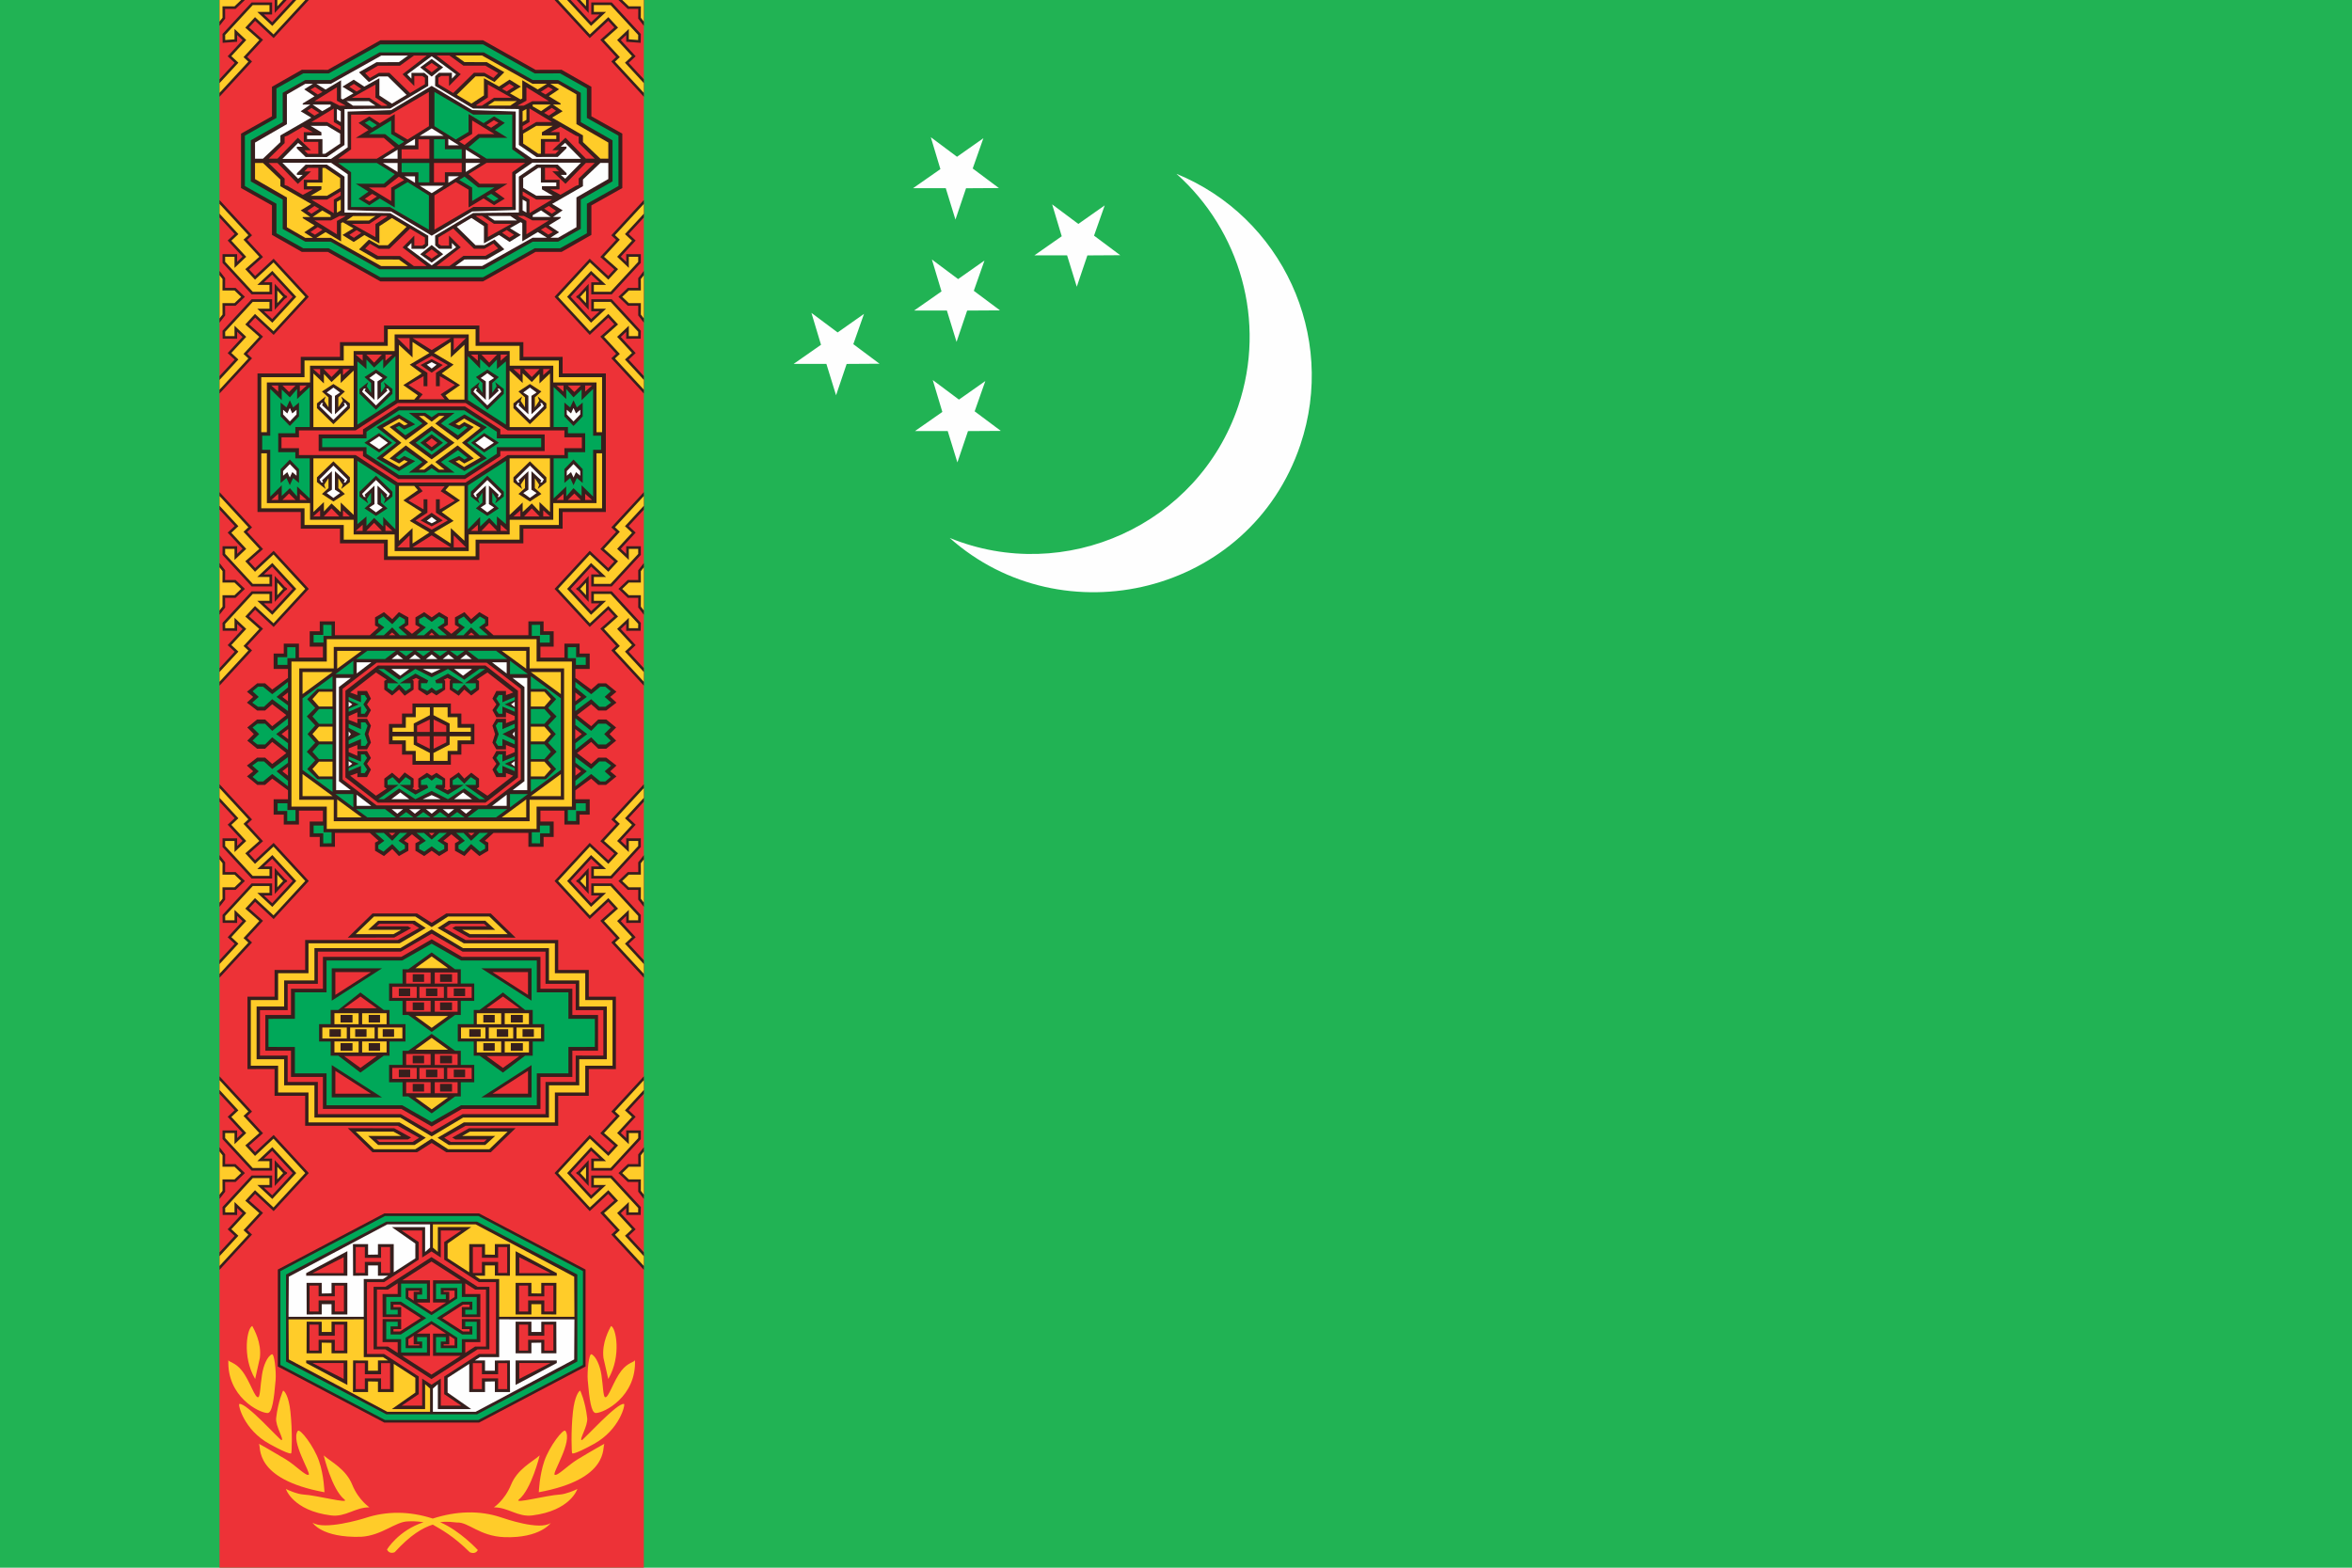 <?xml version="1.0" encoding="UTF-8"?>
<!DOCTYPE svg PUBLIC "-//W3C//DTD SVG 1.1//EN" "http://www.w3.org/Graphics/SVG/1.1/DTD/svg11.dtd">
<!-- Creator: CorelDRAW 2017 -->
<svg xmlns="http://www.w3.org/2000/svg" xml:space="preserve" width="193.662mm" height="129.107mm" version="1.1" style="shape-rendering:geometricPrecision; text-rendering:geometricPrecision; image-rendering:optimizeQuality; fill-rule:evenodd; clip-rule:evenodd"
viewBox="0 0 19366.18 12910.66"
 xmlns:xlink="http://www.w3.org/1999/xlink">
 <defs>
  <style type="text/css">
   <![CDATA[
    .fil5 {fill:#FEFEFE}
    .fil3 {fill:#FFCC29}
    .fil1 {fill:#ED3237}
    .fil2 {fill:#361F1D}
    .fil0 {fill:#21B354}
    .fil4 {fill:#00A859}
    .fil6 {fill:#361F1D;fill-rule:nonzero}
    .fil7 {fill:#00A859;fill-rule:nonzero}
   ]]>
  </style>
 </defs>
 <g id="Слой_x0020_1">
  <g id="_1927240450640">
   <polygon class="fil0" points="-0,0 19366.18,0 19366.18,12910.66 -0,12910.66 "/>
   <rect class="fil1" x="1807.51" y="-0" width="3493.77" height="12910.66"/>
   <path class="fil2" d="M2542.63 0l-289.51 313.78 -152.28 -142.31 -50.41 54.63 115.35 101.9 -130.38 141.3 39.86 37.24 -267.75 290.2 0 -143.74 125.03 -135.51 -57.86 -54.07 122.56 -132.85 -44.77 -42.47 0 55.71 -119.13 8.84 -1.12 -72.86 239.59 -259.67 168.65 0 0 99.33 -67.58 0 68.15 63.69 168.98 -183.14 132.62 0zm-181.98 0l-98.73 107 0 -107 98.73 0zm-553.14 0l209.19 0 -77.1 73.56 -86.11 0 0.44 79.77 -46.42 59.67 0 -213z"/>
   <path class="fil3" d="M3040.81 12413.83c5.15,0 -85.38,-52.05 -141,-187.38 -51.74,-127.2 -170.76,-185.43 -234.32,-240.07 0,0 66.35,279.63 170.92,362.93 47.88,39.06 -230.89,-35.27 -336.31,-40.89 -49.59,-2.56 -128.04,-36.23 -146.15,-45.83 0,0 56.9,178.59 372.52,217.9 118.37,14.88 197.46,-66.8 314.34,-66.66zm-369.31 -124.41c0,0 -3.86,-139.74 -44.65,-257.03 -42.01,-122.18 -157.27,-271.1 -174.78,-248.18 -60.61,85.08 110.79,349.06 89.57,360.99 -24.08,13.18 -104.19,-75.47 -190.27,-127.75 -110.42,-66.49 -223.79,-130.95 -219.07,-125.86 19.35,21.46 -49.91,288.96 539.2,397.83zm-273.6 -321.33c4.57,0 11.02,-178.87 -6.44,-340.9 -13.6,-130.86 -50.46,-175.23 -60.72,-174.3 0,0 -40.84,87.85 -56.79,224.87 -7.96,66.9 68.34,178.94 43.79,182.6 -11.02,1.83 -292.36,-313.3 -347.33,-297.72 -11.71,3.34 34.93,211.57 248.99,329.33 175.92,97.22 178.5,76.12 178.5,76.12zm-194.67 -331.12c37.72,-0.02 53.04,-114.59 65.98,-269.38 6.29,-71.65 -10.26,-223.83 -30.41,-214.45 -37.5,16.59 -70.49,92.91 -81.67,170.41 -14.03,87.85 -14.66,177.24 -30.2,182.97 -28.53,10.59 -67.91,-132.88 -134.33,-217.51 -55.18,-71.65 -110.15,-69.62 -112.08,-89.4 -14.02,301.49 253.4,437.39 322.71,437.36zm-125.46 -716.16c-40.73,7.81 -88.61,248.32 23.11,435.86l38.79 -173.58c15.58,-125.98 -47.66,-233.3 -61.9,-262.28zm2457.57 1621.79c0,0 -88.88,126.63 -381.95,116.74 -206.47,-7.92 -295.62,-125.92 -391.78,-120.7 -31.76,-1.62 -74.97,-11.67 -137.51,-2.22 164.1,69.88 310.16,228.87 310.16,228.87 -21.15,41.55 -66.51,17.71 -66.51,17.71 -135.86,-134.19 -232.29,-185.18 -304.24,-226.98 -83.22,26.45 -182.73,83.59 -313.45,226.98 0,0 -42.3,20.78 -63.46,-20.78 -2.34,0.15 94.98,-159.02 301.02,-225.8 -62.55,-9.45 -96.61,-8.58 -128.36,-6.96 -102.3,0.89 -212.87,115.84 -385.66,126.82 -326.77,9.89 -400.33,-116.74 -400.33,-116.74 94.68,64.3 402.35,-27.61 435.58,-38.49 172.59,-56.51 358.4,-58.21 554.66,5.15 196.27,-63.36 385.11,-67.78 557.69,-11.27 33.24,10.87 319.47,111.98 414.14,47.67zm-467.67 -128.77c-4.19,0 85.29,-52.05 140.8,-187.38 52.18,-127.2 171.9,-185.43 235.15,-240.07 0,0 -67.81,279.63 -171.01,362.93 -48.4,39.06 230.27,-35.27 336.73,-40.89 48.34,-2.56 127.35,-36.23 144.64,-45.83 0,0 -55.89,178.59 -371.49,217.9 -119.48,14.88 -197.64,-66.8 -314.82,-66.66zm368.68 -124.41c0,0 5.28,-139.74 45.66,-257.03 42.08,-122.18 157.29,-271.1 173.76,-248.18 61.16,85.08 -110.65,349.06 -88.81,360.99 24.16,13.18 104.78,-75.47 190.9,-127.75 109.53,-66.49 223.29,-130.95 218.62,-125.86 -19.73,21.46 49.39,288.96 -540.13,397.83zm274.69 -321.33c-4.24,0 -11.17,-178.87 6.48,-340.9 14.27,-130.86 50.96,-175.23 60.12,-174.3 0,0 41.63,87.85 57.15,224.87 7.59,66.9 -68.46,178.94 -44.71,182.6 11.9,1.83 294.07,-313.3 348.29,-297.72 11.61,3.34 -34.97,211.57 -248.66,329.33 -176.39,97.22 -178.67,76.12 -178.67,76.12zm194.73 -331.12c-38.01,-0.02 -53.13,-114.59 -66.35,-269.38 -6.11,-71.65 10.26,-223.83 30.99,-214.45 36.67,16.59 70.1,92.91 81.8,170.41 13.25,87.85 14.33,177.24 29.79,182.97 28.58,10.59 68.18,-132.88 133.96,-217.51 55.7,-71.65 110.39,-69.62 112.4,-89.4 12.88,301.49 -253.74,437.39 -322.59,437.36zm124.97 -716.16c40.82,7.81 88.76,248.32 -22.47,435.86l-39.37 -173.58c-15.21,-125.98 47.59,-233.3 61.84,-262.28z"/>
   <path class="fil2" d="M2542.62 2444.37l-289.5 -313.78 -152.28 142.31 -50.41 -54.63 115.35 -101.9 -130.38 -141.3 39.86 -37.24 -267.75 -290.2 0 143.74 125.03 135.51 -57.86 54.07 122.56 132.85 -44.77 42.47 0 -62.93 -120.12 0 0 71.38 239.46 259.53 168.65 0 0 -99.33 -67.58 0 68.15 -63.69 168.96 183.14 -168.96 183.14 -68.15 -63.69 67.58 0 0 -99.33 -168.65 0 -239.61 259.7 1.16 65.1 119.11 0.52 0 -57.34 44.77 42.47 -122.56 132.85 57.86 54.07 -125.03 135.51 0 143.74 267.75 -290.2 -39.86 -37.24 130.38 -141.3 -115.35 -101.9 50.41 -54.63 152.28 142.31 289.5 -313.78zm-280.7 107l83.55 -90.55 19.67 -13.12 -3.33 -3.33 3.33 -3.33 -19.67 -13.12 -83.55 -90.55 0 214zm-454.41 106l46.42 -59.67 -0.44 -79.77 86.11 0 77.08 -73.56 -77.08 -73.56 -86.11 0 0.44 -79.77 -46.42 -59.67 0 426z"/>
   <g>
    <path class="fil3" d="M2513.41 2444.37l-261.42 -283.36 -152.28 142.32 -79.93 -86.63 115.35 -101.9 -129.96 -140.85 39.86 -37.25 -237.52 -257.42 0 80.43 155.27 168.29 -57.87 54.08 122.46 132.72 -96.37 91.41 0 -91.41 -77.19 0 0 41.53 227.4 246.46 137.78 0 0 -56.41 -100.51 0 123.68 -115.58 197.04 213.57 -197.04 213.57 -123.68 -115.58 100.51 0 0 -56.41 -137.78 0 -227.4 246.46 0.64 35.52 76.55 0.32 0 -85.72 96.37 91.41 -122.46 132.72 57.87 54.08 -155.27 168.29 0 80.43 237.52 -257.42 -39.86 -37.25 129.96 -140.85 -115.35 -101.9 79.93 -86.63 152.28 142.32 261.42 -283.36zm-181.98 -0.01l-48.05 -52.09 0 104.2 48.05 -52.09 0 -0.02zm-523.92 178.05l0 -356.08 24.91 32.02 -0.51 93.92 99.09 0 54.6 52.1 -54.6 52.1 -99.09 0 0.51 93.92 -24.91 32.02z"/>
   </g>
   <path class="fil3" d="M2439.2 0.01l74.21 0 -261.42 283.35 -152.28 -142.32 -79.93 86.63 115.35 101.89 -129.96 140.86 39.86 37.24 -237.52 257.43 0 -80.44 155.27 -168.28 -57.87 -54.08 122.46 -132.73 -96.37 -91.4 0 85.72 -76.55 5.68 -0.64 -41.52 227.4 -246.46 137.78 0 0 56.41 -100.51 0 123.68 115.58 197.04 -213.56zm-155.82 -0.01l48.05 0.01 -48.05 52.08 0 -52.09zm-475.87 178.04l0 -178.04 178.09 0.01 -54.6 52.08 -99.09 0 0.51 93.93 -24.91 32.02z"/>
   <path class="fil2" d="M2542.62 9660.83l-289.5 -313.78 -152.28 142.31 -50.41 -54.63 115.35 -101.9 -130.38 -141.3 39.86 -37.24 -267.75 -290.2 0 143.74 125.03 135.51 -57.86 54.07 122.56 132.85 -44.77 42.47 0 -62.93 -120.12 0 0 71.38 239.46 259.53 168.65 0 0 -99.33 -67.58 0 68.15 -63.69 168.96 183.14 -168.96 183.14 -68.15 -63.69 67.58 0 0 -99.33 -168.65 0 -239.61 259.7 1.16 65.11 119.11 0.51 0 -57.34 44.77 42.47 -122.56 132.85 57.86 54.07 -125.03 135.51 0 143.74 267.75 -290.2 -39.86 -37.24 130.38 -141.3 -115.35 -101.9 50.41 -54.63 152.28 142.31 289.5 -313.78zm-280.7 107l83.55 -90.55 19.67 -13.12 -3.33 -3.33 3.33 -3.33 -19.67 -13.12 -83.55 -90.55 0 214zm-454.41 106l46.42 -59.67 -0.44 -79.77 86.11 0 77.08 -73.56 -77.08 -73.56 -86.11 0 0.44 -79.77 -46.42 -59.67 0 426z"/>
   <g>
    <path class="fil3" d="M2513.41 9660.83l-261.42 -283.36 -152.28 142.32 -79.93 -86.63 115.35 -101.89 -129.96 -140.86 39.86 -37.24 -237.52 -257.43 0 80.43 155.27 168.29 -57.87 54.08 122.46 132.73 -96.37 91.4 0 -91.4 -77.19 0 0 41.52 227.4 246.46 137.78 0 0 -56.41 -100.51 0 123.68 -115.58 197.04 213.57 -197.04 213.57 -123.68 -115.58 100.51 0 0 -56.41 -137.78 0 -227.4 246.46 0.64 35.52 76.55 0.33 0 -85.73 96.37 91.41 -122.46 132.72 57.87 54.08 -155.27 168.29 0 80.43 237.52 -257.42 -39.86 -37.25 129.96 -140.85 -115.35 -101.9 79.93 -86.63 152.28 142.32 261.42 -283.36zm-181.98 -0.01l-48.05 -52.09 0 104.2 48.05 -52.09 0 -0.02zm-523.92 178.05l0 -356.08 24.91 32.02 -0.51 93.92 99.09 0 54.6 52.1 -54.6 52.1 -99.09 0 0.51 93.92 -24.91 32.02z"/>
   </g>
   <path class="fil2" d="M2542.62 7255.35l-289.5 -313.79 -152.28 142.32 -50.41 -54.64 115.35 -101.89 -130.38 -141.3 39.86 -37.24 -267.75 -290.2 0 143.74 125.03 135.51 -57.86 54.07 122.56 132.85 -44.77 42.47 0 -62.93 -120.12 0 0 71.38 239.46 259.53 168.65 0 0 -99.33 -67.58 0 68.15 -63.7 168.96 183.15 -168.96 183.14 -68.15 -63.69 67.58 0 0 -99.33 -168.65 0 -239.61 259.69 1.16 65.11 119.11 0.52 0 -57.34 44.77 42.47 -122.56 132.85 57.86 54.07 -125.03 135.51 0 143.74 267.75 -290.2 -39.86 -37.24 130.38 -141.3 -115.35 -101.9 50.41 -54.63 152.28 142.31 289.5 -313.78zm-280.7 107l83.55 -90.55 19.67 -13.12 -3.33 -3.33 3.33 -3.34 -19.67 -13.12 -83.55 -90.54 0 214zm-454.41 106l46.42 -59.67 -0.44 -79.77 86.11 0 77.08 -73.56 -77.08 -73.56 -86.11 0 0.44 -79.77 -46.42 -59.67 0 426z"/>
   <g>
    <path class="fil3" d="M2513.41 7255.35l-261.42 -283.36 -152.28 142.32 -79.93 -86.63 115.35 -101.9 -129.96 -140.85 39.86 -37.25 -237.52 -257.42 0 80.43 155.27 168.29 -57.87 54.07 122.46 132.73 -96.37 91.41 0 -91.41 -77.19 0 0 41.53 227.4 246.46 137.78 0 0 -56.41 -100.51 0 123.68 -115.58 197.04 213.57 -197.04 213.57 -123.68 -115.58 100.51 0 0 -56.41 -137.78 0 -227.4 246.46 0.64 35.51 76.55 0.33 0 -85.72 96.37 91.4 -122.46 132.73 57.87 54.08 -155.27 168.28 0 80.44 237.52 -257.43 -39.86 -37.24 129.96 -140.86 -115.35 -101.89 79.93 -86.63 152.28 142.32 261.42 -283.36zm-181.98 -0.02l-48.05 -52.08 0 104.19 48.05 -52.08 0 -0.03zm-523.92 178.06l0 -356.08 24.91 32.02 -0.51 93.92 99.09 0 54.6 52.1 -54.6 52.09 -99.09 0 0.51 93.93 -24.91 32.02z"/>
   </g>
   <path class="fil2" d="M2542.62 4849.86l-289.5 -313.78 -152.28 142.31 -50.41 -54.63 115.35 -101.9 -130.38 -141.3 39.86 -37.24 -267.75 -290.2 0 143.74 125.03 135.51 -57.86 54.07 122.56 132.85 -44.77 42.47 0 -62.93 -120.12 0 0 71.38 239.46 259.53 168.65 0 0 -99.33 -67.58 0 68.15 -63.69 168.96 183.14 -168.96 183.14 -68.15 -63.69 67.58 0 0 -99.33 -168.65 0 -239.61 259.7 1.16 65.1 119.11 0.52 0 -57.34 44.77 42.47 -122.56 132.85 57.86 54.07 -125.03 135.51 0 143.74 267.75 -290.2 -39.86 -37.24 130.38 -141.3 -115.35 -101.9 50.41 -54.63 152.28 142.31 289.5 -313.78zm-280.7 107l83.55 -90.55 19.67 -13.12 -3.33 -3.33 3.33 -3.33 -19.67 -13.13 -83.55 -90.54 0 214zm-454.41 106l46.42 -59.67 -0.44 -79.77 86.11 0 77.08 -73.56 -77.08 -73.56 -86.11 0 0.44 -79.77 -46.42 -59.67 0 426z"/>
   <g>
    <path class="fil3" d="M2513.41 4849.86l-261.42 -283.36 -152.28 142.32 -79.93 -86.63 115.35 -101.9 -129.96 -140.85 39.86 -37.25 -237.52 -257.42 0 80.43 155.27 168.29 -57.87 54.08 122.46 132.72 -96.37 91.41 0 -91.41 -77.19 0 0 41.53 227.4 246.46 137.78 0 0 -56.41 -100.51 0 123.68 -115.58 197.04 213.57 -197.04 213.57 -123.68 -115.58 100.51 0 0 -56.41 -137.78 0 -227.4 246.46 0.64 35.51 76.55 0.33 0 -85.72 96.37 91.4 -122.46 132.73 57.87 54.08 -155.27 168.29 0 80.43 237.52 -257.43 -39.86 -37.24 129.96 -140.86 -115.35 -101.89 79.93 -86.63 152.28 142.32 261.42 -283.36zm-181.98 -0.02l-48.05 -52.08 0 104.19 48.05 -52.08 0 -0.03zm-523.92 178.06l0 -356.08 24.91 32.02 -0.51 93.92 99.09 0 54.6 52.1 -54.6 52.09 -99.09 0 0.51 93.93 -24.91 32.02z"/>
   </g>
   <path class="fil2" d="M4566.17 2444.37l289.5 -313.78 152.28 142.31 50.41 -54.63 -115.35 -101.9 130.37 -141.3 -39.85 -37.24 267.75 -290.2 0 143.74 -125.04 135.51 57.87 54.07 -122.57 132.85 44.78 42.47 0 -62.93 120.12 0 0 71.38 -239.46 259.53 -168.65 0 0 -99.33 67.57 0 -68.14 -63.69 -168.97 183.14 168.97 183.14 68.14 -63.69 -67.57 0 0 -99.33 168.65 0 239.61 259.7 -1.17 65.1 -119.1 0.52 0 -57.34 -44.78 42.47 122.57 132.85 -57.87 54.07 125.04 135.51 0 143.74 -267.75 -290.2 39.85 -37.24 -130.37 -141.3 115.35 -101.9 -50.41 -54.63 -152.28 142.31 -289.5 -313.78zm280.7 107l-83.55 -90.55 -19.68 -13.12 3.34 -3.33 -3.34 -3.33 19.68 -13.12 83.55 -90.55 0 214zm454.41 106l-46.42 -59.67 0.44 -79.77 -86.12 0 -77.07 -73.56 77.07 -73.56 86.12 0 -0.44 -79.77 46.42 -59.67 0 426z"/>
   <g>
    <path class="fil3" d="M4595.37 2444.37l261.43 -283.36 152.28 142.32 79.93 -86.63 -115.36 -101.9 129.97 -140.85 -39.86 -37.25 237.52 -257.42 0 80.43 -155.27 168.29 57.86 54.08 -122.45 132.72 96.36 91.41 0 -91.41 77.2 0 0 41.53 -227.4 246.46 -137.79 0 0 -56.41 100.51 0 -123.67 -115.58 -197.04 213.57 197.04 213.57 123.67 -115.58 -100.51 0 0 -56.41 137.79 0 227.4 246.46 -0.64 35.52 -76.56 0.32 0 -85.72 -96.36 91.41 122.45 132.72 -57.86 54.08 155.27 168.29 0 80.43 -237.52 -257.42 39.86 -37.25 -129.97 -140.85 115.36 -101.9 -79.93 -86.63 -152.28 142.32 -261.43 -283.36zm181.98 -0.01l48.06 -52.09 0 104.2 -48.06 -52.09 0 -0.02zm523.93 178.05l0 -356.08 -24.91 32.02 0.5 93.92 -99.09 0 -54.59 52.1 54.59 52.1 99.09 0 -0.5 93.92 24.91 32.02z"/>
   </g>
   <path class="fil2" d="M4566.17 9660.83l289.5 -313.78 152.28 142.31 50.41 -54.63 -115.35 -101.9 130.37 -141.3 -39.85 -37.24 267.75 -290.2 0 143.74 -125.04 135.51 57.87 54.07 -122.57 132.85 44.78 42.47 0 -62.93 120.12 0 0 71.38 -239.46 259.53 -168.65 0 0 -99.33 67.57 0 -68.14 -63.69 -168.97 183.14 168.97 183.14 68.14 -63.69 -67.57 0 0 -99.33 168.65 0 239.61 259.7 -1.17 65.11 -119.1 0.51 0 -57.34 -44.78 42.47 122.57 132.85 -57.87 54.07 125.04 135.51 0 143.74 -267.75 -290.2 39.85 -37.24 -130.37 -141.3 115.35 -101.9 -50.41 -54.63 -152.28 142.31 -289.5 -313.78zm280.7 107l-83.55 -90.55 -19.68 -13.12 3.34 -3.33 -3.34 -3.33 19.68 -13.12 83.55 -90.55 0 214zm454.41 106l-46.42 -59.67 0.44 -79.77 -86.12 0 -77.07 -73.56 77.07 -73.56 86.12 0 -0.44 -79.77 46.42 -59.67 0 426z"/>
   <g>
    <path class="fil3" d="M4595.37 9660.83l261.43 -283.36 152.28 142.32 79.93 -86.63 -115.36 -101.89 129.97 -140.86 -39.86 -37.24 237.52 -257.43 0 80.43 -155.27 168.29 57.86 54.08 -122.45 132.73 96.36 91.4 0 -91.4 77.2 0 0 41.52 -227.4 246.46 -137.79 0 0 -56.41 100.51 0 -123.67 -115.58 -197.04 213.57 197.04 213.57 123.67 -115.58 -100.51 0 0 -56.41 137.79 0 227.4 246.46 -0.64 35.52 -76.56 0.33 0 -85.73 -96.36 91.41 122.45 132.72 -57.86 54.08 155.27 168.29 0 80.43 -237.52 -257.42 39.86 -37.25 -129.97 -140.85 115.36 -101.9 -79.93 -86.63 -152.28 142.32 -261.43 -283.36zm181.98 -0.01l48.06 -52.09 0 104.2 -48.06 -52.09 0 -0.02zm523.93 178.05l0 -356.08 -24.91 32.02 0.5 93.92 -99.09 0 -54.59 52.1 54.59 52.1 99.09 0 -0.5 93.92 24.91 32.02z"/>
   </g>
   <path class="fil2" d="M4566.17 7255.35l289.5 -313.79 152.28 142.32 50.41 -54.64 -115.35 -101.89 130.37 -141.3 -39.85 -37.24 267.75 -290.2 0 143.74 -125.04 135.51 57.87 54.07 -122.57 132.85 44.78 42.47 0 -62.93 120.12 0 0 71.38 -239.46 259.53 -168.65 0 0 -99.33 67.57 0 -68.14 -63.7 -168.97 183.15 168.97 183.14 68.14 -63.69 -67.57 0 0 -99.33 168.65 0 239.61 259.69 -1.17 65.11 -119.1 0.52 0 -57.34 -44.78 42.47 122.57 132.85 -57.87 54.07 125.04 135.51 0 143.74 -267.75 -290.2 39.85 -37.24 -130.37 -141.3 115.35 -101.9 -50.41 -54.63 -152.28 142.31 -289.5 -313.78zm280.7 107l-83.55 -90.55 -19.68 -13.12 3.34 -3.33 -3.34 -3.34 19.68 -13.12 83.55 -90.54 0 214zm454.41 106l-46.42 -59.67 0.44 -79.77 -86.12 0 -77.07 -73.56 77.07 -73.56 86.12 0 -0.44 -79.77 46.42 -59.67 0 426z"/>
   <g>
    <path class="fil3" d="M4595.37 7255.35l261.43 -283.36 152.28 142.32 79.93 -86.63 -115.36 -101.9 129.97 -140.85 -39.86 -37.25 237.52 -257.42 0 80.43 -155.27 168.29 57.86 54.07 -122.45 132.73 96.36 91.41 0 -91.41 77.2 0 0 41.53 -227.4 246.46 -137.79 0 0 -56.41 100.51 0 -123.67 -115.58 -197.04 213.57 197.04 213.57 123.67 -115.58 -100.51 0 0 -56.41 137.79 0 227.4 246.46 -0.64 35.51 -76.56 0.33 0 -85.72 -96.36 91.4 122.45 132.73 -57.86 54.08 155.27 168.28 0 80.44 -237.52 -257.43 39.86 -37.24 -129.97 -140.86 115.36 -101.89 -79.93 -86.63 -152.28 142.32 -261.43 -283.36zm181.98 -0.02l48.06 -52.08 0 104.19 -48.06 -52.08 0 -0.03zm523.93 178.06l0 -356.08 -24.91 32.02 0.5 93.92 -99.09 0 -54.59 52.1 54.59 52.09 99.09 0 -0.5 93.93 24.91 32.02z"/>
   </g>
   <path class="fil2" d="M4566.17 4849.86l289.5 -313.78 152.28 142.31 50.41 -54.63 -115.35 -101.9 130.37 -141.3 -39.85 -37.24 267.75 -290.2 0 143.74 -125.04 135.51 57.87 54.07 -122.57 132.85 44.78 42.47 0 -62.93 120.12 0 0 71.38 -239.46 259.53 -168.65 0 0 -99.33 67.57 0 -68.14 -63.69 -168.97 183.14 168.97 183.14 68.14 -63.69 -67.57 0 0 -99.33 168.65 0 239.61 259.7 -1.17 65.1 -119.1 0.52 0 -57.34 -44.78 42.47 122.57 132.85 -57.87 54.07 125.04 135.51 0 143.74 -267.75 -290.2 39.85 -37.24 -130.37 -141.3 115.35 -101.9 -50.41 -54.63 -152.28 142.31 -289.5 -313.78zm280.7 107l-83.55 -90.55 -19.68 -13.12 3.34 -3.33 -3.34 -3.33 19.68 -13.13 83.55 -90.54 0 214zm454.41 106l-46.42 -59.67 0.44 -79.77 -86.12 0 -77.07 -73.56 77.07 -73.56 86.12 0 -0.44 -79.77 46.42 -59.67 0 426z"/>
   <g>
    <path class="fil3" d="M4595.37 4849.86l261.43 -283.36 152.28 142.32 79.93 -86.63 -115.36 -101.9 129.97 -140.85 -39.86 -37.25 237.52 -257.42 0 80.43 -155.27 168.29 57.86 54.08 -122.45 132.72 96.36 91.41 0 -91.41 77.2 0 0 41.53 -227.4 246.46 -137.79 0 0 -56.41 100.51 0 -123.67 -115.58 -197.04 213.57 197.04 213.57 123.67 -115.58 -100.51 0 0 -56.41 137.79 0 227.4 246.46 -0.64 35.51 -76.56 0.33 0 -85.72 -96.36 91.4 122.45 132.73 -57.86 54.08 155.27 168.29 0 80.43 -237.52 -257.43 39.86 -37.24 -129.97 -140.86 115.36 -101.89 -79.93 -86.63 -152.28 142.32 -261.43 -283.36zm181.98 -0.02l48.06 -52.08 0 104.19 -48.06 -52.08 0 -0.03zm523.93 178.06l0 -356.08 -24.91 32.02 0.5 93.92 -99.09 0 -54.59 52.1 54.59 52.09 99.09 0 -0.5 93.93 24.91 32.02z"/>
   </g>
   <path class="fil2" d="M4566.16 0l289.51 313.78 152.28 -142.31 50.41 54.63 -115.35 101.9 130.37 141.3 -39.85 37.24 267.75 290.2 0 -143.74 -125.04 -135.51 57.87 -54.07 -122.57 -132.85 44.78 -42.47 0 55.71 119.13 8.84 1.12 -72.86 -239.59 -259.67 -168.65 0 0 99.33 67.57 0 -68.15 63.69 -168.97 -183.14 -132.62 0zm181.98 0l98.73 107 0 -107 -98.73 0zm553.14 0l-209.2 0 77.11 73.56 86.11 0 -0.44 79.77 46.42 59.67 0 -213z"/>
   <path class="fil3" d="M4669.59 0.01l-74.22 0 261.43 283.35 152.28 -142.32 79.93 86.63 -115.36 101.89 129.97 140.86 -39.86 37.24 237.52 257.43 0 -80.44 -155.27 -168.28 57.86 -54.08 -122.45 -132.73 96.36 -91.4 0 85.72 76.56 5.68 0.64 -41.52 -227.4 -246.46 -137.79 0 0 56.41 100.51 0 -123.67 115.58 -197.04 -213.56zm155.82 -0.01l-48.06 0.01 48.06 52.08 0 -52.09zm475.87 178.04l0 -178.04 -178.09 0.01 54.59 52.08 99.09 0 -0.5 93.93 24.91 32.02z"/>
   <polygon class="fil2" points="3554.37,9412.88 3674.73,9489.63 4041.05,9489.63 4245.16,9290.97 3862.39,9291.71 3723.76,9368.57 3749.89,9384.1 4008.5,9384.1 3984.98,9404.72 3711.78,9404.72 3657.96,9370.12 3833.48,9271.52 4596.36,9271.52 4596.36,9024.41 4847.9,9024.43 4847.9,8804.31 5071.25,8804.41 5071.25,8506.28 5071.25,8207.98 4847.9,8207.98 4847.9,7988.25 4596.36,7988.25 4596.36,7741.11 3833.48,7741.11 3657.96,7642.71 3711.78,7608.07 3984.98,7608.07 4008.5,7628.74 3749.89,7628.74 3723.76,7644.25 3862.39,7721.01 4245.16,7722.03 4041.05,7522.94 3674.73,7522.94 3554.37,7599.73 3434.02,7522.94 3067.39,7522.94 2863.38,7722.03 3246.13,7721.01 3384.91,7644.25 3359.23,7628.74 3100.1,7628.74 3123.95,7608.07 3396.78,7608.07 3450.78,7642.71 3275.25,7741.11 2512.73,7741.11 2512.73,7988.25 2260.8,7988.25 2260.8,8207.98 2037.53,8207.98 2037.53,8506.28 2037.53,8804.41 2260.8,8804.31 2260.8,9024.43 2512.73,9024.41 2512.73,9271.52 3275.25,9271.52 3450.78,9370.12 3396.78,9404.72 3123.95,9404.72 3100.1,9384.1 3359.23,9384.1 3384.91,9368.57 3246.13,9291.71 2863.38,9290.97 3067.39,9489.63 3434.02,9489.63 "/>
   <path class="fil1" d="M2761.35 9007.35l0 -188.11 292.84 188.1 -292.84 0.01zm0 -1001.56l0 187.59 292.84 -187.59 -292.84 0zm1586.18 1001.56l0 -188.11 -292.51 188.1 292.51 0.01zm0 -1001.56l0 187.59 -292.5 -187.59 292.5 0zm-1379.63 789.06l134.21 -97.53 -134.22 0.01 -134.43 -0.01 134.44 97.53zm0 -491.21l134.21 0 -134.22 -96.78 -134.43 96.78 134.44 0zm376.54 376.55l201.35 0 0 90.46 -201.35 0 0 -90.46zm53.93 13.73l93.49 0 0 63 -93.49 0 0 -63zm181.41 -13.73l188.03 0 0 90.46 -188.03 0 0 -90.46zm43.76 13.73l98.48 0 0 63 -98.48 0 0 -63zm58.93 191.42l201.34 0 0 -90.45 -201.34 0 0 90.45zm53.92 -13.72l93.49 0 0.01 -63 -93.49 0 -0.01 63zm-282.81 13.72l201.34 0 0 -90.45 -201.35 0 0.01 90.45zm53.92 -13.72l93.49 0 0 -63 -93.49 0 0 63zm72.28 131.76l188.03 0 0 -90.67 -188.02 0 -0.01 90.67zm43.76 -14.01l98.48 0 0 -62.69 -98.48 0 0 62.69zm-279.09 14l201.34 0.01 0 -90.67 -201.34 0 0 90.66zm53.92 -14l93.49 0 0 -62.69 -93.49 0 0 62.69zm-168.38 -104.03l201.35 0 0 -90.45 -201.35 0 0 90.45zm53.93 -13.72l93.49 0 0 -63.01 -93.49 0 0 63.01zm60.53 -539.38l201.34 0 0 -90.25 -201.35 0 0.01 90.25zm53.92 -13.05l93.49 0 0 -63.63 -93.49 0 0 63.63zm181.41 13.06l188.03 -0.01 0.01 -90.25 -188.04 0 0 90.26zm43.76 -13.06l98.48 0 0 -63.63 -98.47 0 -0.01 63.63zm58.93 -192.14l201.35 0 0 90.77 -201.35 0 0 -90.77zm53.92 13.63l93.49 0 0.01 63.03 -93.5 0.01 0 -63.04zm-282.81 -13.63l201.34 0 0 90.77 -201.35 0 0.01 -90.77zm53.92 13.63l93.49 0 0 63.03 -93.49 0.01 0 -63.04zm72.29 -131.75l188.02 0.01 0 91.3 -188.02 -0.01 0 -91.3zm43.76 14.53l98.47 0 0 62.63 -98.47 0 0 -62.63zm-279.11 -14.52l201.35 0 0 91.3 -201.34 0 -0.01 -91.3zm53.93 14.52l93.49 0 0 62.64 -93.49 -0.01 0 -62.63zm-168.38 103.59l201.35 0 0 90.77 -201.34 0 -0.01 -90.77zm53.93 13.63l93.49 0 0 63.03 -93.49 0 0 -63.03zm270.64 1136.55l249.43 -144.72 646.16 0 0 -263.38 262.58 0.02 0 -215.79 211.57 0.11 0 -147.19 0 -147.13 -211.57 0 0 -216.09 -262.58 -0.01 0 -263.06 -646.16 0 -249.43 -144.51 -249.85 144.51 -645.75 0 0 263.07 -262.83 0 0 216.09 -211.19 0.01 -0.01 147.11 0.01 147.2 211.19 -0.11 0 215.78 262.82 -0.02 0 263.39 645.76 0 249.85 144.72zm0 46.63l254.85 -148.55 682.34 0 0 -264.77 248.6 0.02 0 -217.22 227.75 0.1 0 -187.16 0.01 -187.1 -227.76 0 0 -216.93 -248.6 0 0 -264.78 -682.34 0 -254.85 -148.13 -254.86 148.13 -682.35 0 0 264.78 -248.66 0 0 216.93 -228.03 0.01 0 187.09 0 187.16 228.02 -0.1 0.01 217.22 248.66 -0.02 0 264.77 682.35 0 254.86 148.55zm586.91 -1020.23l-134.64 0 134.64 -96.77 134.17 96.77 -134.17 0zm0 491.21l-134.64 -97.52 134.64 0 134.17 0 -134.17 97.52z"/>
   <path class="fil3" d="M3554.49 9358.62l258.65 -154.75 706.96 0 0 -265.5 249.35 0.02 0 -215.01 227.02 0.11 0 -217.22 0 -217.04 -227.02 0 0 -214.96 -249.35 0 0 -265.75 -706.96 0 -258.65 -154.41 -258.64 154.41 -706.91 0 0 265.75 -249.37 0 0 214.96 -226.74 0 0 217.04 0 217.22 226.74 -0.11 0 215.01 249.37 -0.02 0 265.5 706.91 0 258.64 154.75zm0 18.36l135.28 87.81 339.2 0 150.9 -145.27 -310.65 0 -63.23 35.36 271.76 0 -82.31 74.78 -300.1 0 -92.12 -59.63 215.69 -126.34 749.88 0 0 -246.37 250.08 0.02 0 -220.87 224.81 0.11 0 -270.31 0 -270.49 -224.81 0 0 -220.7 -250.08 0 0 -246.41 -749.88 0 -215.69 -125.96 92.12 -60.11 300.1 0 82.31 75.14 -271.76 0 63.23 35.29 310.65 0 -150.9 -145.09 -339.2 0 -135.28 87.46 -135.21 -87.46 -339.47 0 -150.69 145.09 310.84 0 63.18 -35.29 -271.91 0 82.35 -75.14 300.12 0 92.22 60.11 -215.75 125.96 -750.13 0 0 246.41 -250.04 0 0 220.7 -224.9 0 0 270.49 0 270.31 224.9 -0.11 0 220.87 250.04 -0.02 0 246.37 750.13 0 215.75 126.34 -92.22 59.63 -300.12 0 -82.35 -74.78 271.91 0 -63.18 -35.36 -310.84 0 150.69 145.27 339.47 0 135.21 -87.81zm-309.71 -900.94l-93.49 0 0 63 93.49 0 0 -63zm68.34 -13.72l-201.35 0 0 90.45 201.35 0 0 -90.45zm-183.92 -104.03l-93.49 0 0 62.68 93.49 0 0 -62.68zm53.93 -14.01l-201.35 0 0 90.67 201.35 0 0 -90.67zm-230.16 0l-199.22 0 0 90.67 199.22 0 0 -90.67zm-50.38 14l-98.47 0 0 62.68 98.47 0 0 -62.68zm-47.13 104.04l-201.34 0 0 90.45 201.34 0 0 -90.45zm-48.74 13.72l-93.49 0 0 63 93.49 0 0 -63zm211.41 0l-93.49 0 0 63 93.49 0 0 -63zm66.23 -13.72l-201.35 0 0 90.45 201.35 0 0 -90.45zm-131.39 114.69l-199.22 0 0 90.67 199.22 0 0 -90.67zm-50.38 13.99l-98.47 0 0 62.69 98.47 0 0 -62.69zm280.54 -13.99l-201.35 0 0 90.67 201.35 0 0 -90.67zm-53.93 13.99l-93.49 0 0 62.69 93.49 0 0 -62.69zm850.56 0l93.81 0 0 62.69 -93.81 0 0 -62.69zm-53.87 -13.99l201 0 0 90.67 -201 0 0 -90.67zm280.25 13.99l99 0 0 62.69 -99 0 0 -62.69zm-50.19 -13.99l199.38 0 0 90.67 -199.38 0 0 -90.67zm-131.07 -114.69l200.97 0 0 90.45 -200.97 0 0 -90.45zm65.77 13.72l93.74 0 0 63 -93.74 0 0 -63zm211.86 0l93.34 0 0 63 -93.34 0 0 -63zm-49.25 -13.72l201.6 0 0 90.45 -201.6 0 0 -90.45zm-47.12 -104.04l99 0 0 62.68 -99 0 0 -62.68zm-50.19 -14l199.38 0 0 90.67 -199.38 0 0 -90.67zm-230.06 0l201 0 0 90.67 -201 0 0 -90.67zm53.87 14.01l93.81 0 0 62.68 -93.81 0 0 -62.68zm-183.88 104.03l201.06 0 0 90.45 -201.06 0 0 -90.45zm68.3 13.72l93.34 0 0 63 -93.34 0 0 -63zm-309.69 -11.13l-134.21 -97.52 134.21 0 134.44 0 -134.44 97.52zm0 -491.21l-134.21 0 134.21 -96.78 134.44 96.78 -134.44 0zm0 573.72l-134.21 97.46 134.21 0 134.44 0 -134.44 -97.46zm0 491.09l-134.21 0 134.21 97.45 134.44 -97.45 -134.44 0z"/>
   <path class="fil4" d="M4898.27 8506.32l-0.44 115.52 -217.45 0.74 0 217.26 -260.38 -0.02 0 262.57 -623.34 0 -242.36 138.26 -242.53 -138.26 -623.13 0 0 -262.57 -260.5 0.02 0 -217.26 -217.62 -0.74 0 -115.52 0 -115.51 217.62 -0.62 0 -217.63 260.5 0 0 -262.54 623.13 0 242.53 -138.25 242.36 138.25 623.34 0 0 262.54 260.38 0 0 217.63 217.45 0.62 0.44 115.51zm-521.39 531.38l0 -266.13 -413.83 266.13 413.83 0zm0.01 -1062.97l0 266.33 -413.85 -266.33 413.85 0zm-1645.33 1062.97l0 -266.13 414.09 266.13 -414.09 0zm0 -1062.97l0 266.33 414.09 -266.33 -414.09 0zm1409.66 858.58l-192.71 -139.41 -47.72 0 0 -116.32 -131.48 0 0 -143.08 131.48 0 0 -116.76 47.72 0 192.71 -144.36 182.38 144.36 62.67 0 0 116.76 94.77 0 0 143.08 -94.77 0 0 116.32 -62.67 0 -182.38 139.41zm-1173.58 0l192.69 -139.41 47.1 0 0 -116.32 131.54 0 0 -71.65 0 -71.43 -131.54 0 0 -116.76 -47.1 0 -192.69 -144.36 -182.53 144.36 -62.45 0 0 116.76 -95.18 0 0 71.43 0 71.65 95.18 0 0 116.32 62.45 0 182.53 139.41zm586.66 -318.95l-192.69 139.41 -47.1 0 0 116.31 -110.82 0 0 71.65 0 71.44 110.82 0 0 116.76 47.1 0 192.69 139.17 192.9 -139.17 46.9 0 0 -116.76 110.72 0 0 -71.44 0 -71.65 -110.72 0 0 -116.31 -46.9 0 -192.9 -139.41zm0 -15.81l-192.69 -139.85 -47.1 0 0 -116.1 -110.82 0 0 -71.56 0 -71.45 110.82 0 0 -117.04 47.1 0 192.69 -138.9 192.9 138.9 46.9 0 0 117.04 110.72 0 0 71.45 0 71.56 -110.72 0 0 116.1 -46.9 0 -192.9 139.85z"/>
   <polygon class="fil2" points="3554.39,11715.89 3164.49,11715.89 2287.42,11253.83 2287.42,10854.51 2287.42,10455.37 3164.49,9993.1 3554.39,9993.1 3944.39,9993.1 4821.36,10455.37 4821.36,10854.51 4821.36,11253.83 3944.39,11715.89 "/>
   <path class="fil4" d="M3169.78 11694.39l-860.93 -453.55 0 -772.48 860.93 -453.76 769.32 0 860.84 453.76 0 772.48 -860.84 453.55 -769.32 0zm11.44 -46.58l-825.95 -435.13 0 -716.16 825.96 -435.34 746.42 0 825.87 435.34 0 716.16 -825.87 435.13 -746.43 0zm327.95 -792.73l-208.68 134.91 -84.49 0 0 -66.55 58.81 0 0 -38.09 -94.67 0 0 143.45 122.59 0 0 109.85 212.82 0 0 -126.68 -80.85 0 0 36.75 41.3 0 0 54.2 -135.63 0 0 -86.01 212.37 -137.62 212.41 137.62 0 86.01 -135.71 0 0 -54.2 41.53 0 0.06 -36.75 -80.97 0 0 126.68 212.72 0 0 -109.85 122.53 0 0 -143.45 -94.47 0 0 38.09 58.39 0 0 66.55 -84.19 0 -208.83 -134.91 208.83 -134.91 84.19 0 0 66.55 -58.39 0 0 38.09 94.47 0 0 -143.45 -122.53 0 0 -109.85 -212.72 0 0 126.68 80.97 0 -0.06 -36.76 -41.53 0 0 -54.2 135.71 0 0 86.02 -212.41 137.59 -212.37 -137.29 0 -86.21 135.63 0 0 54.29 -41.3 0 0 36.85 80.85 0 0 -127.23 -212.82 0 0 110.16 -122.59 0 0 143.71 94.67 0 0 -38.18 -58.81 0 0 -67.02 84.49 0 208.68 135.16z"/>
   <path class="fil3" d="M3564.25 10274.81l40.99 35.92 0 -205.03 274.14 0 -193.81 135.66 0 121.57 178.01 115.08 0 -232.16 130.05 0 0 86.2 81.05 1.47 0 -87.67 124.73 0 -0.89 260.36 -123.84 -0.94 0 -83.94 -81.05 0 0 84.82 -83.45 0 41.39 27.32 158.66 0 0 311.22 619.57 -0.02 -1.98 -330.14 -811.62 -431.33 -351.95 0 0 191.61zm681.29 231.4l338.93 0 0 -21.1 -338.93 -180.77 0 201.87zm0 319.2l0 -260.3 130.05 0 0 86.2 81.05 1.46 0 -87.66 124.73 0 -0.89 260.36 -123.84 -0.94 0 -83.95 -81.05 0 0 84.83 -130.05 0zm-704.48 609.93l-40.82 -35.91 0 205.03 -273.97 0 193.56 -135.66 0 -121.57 -177.84 -115.08 0 232.16 -130.05 0 0 -86.21 -81.23 -1.46 0 87.67 -124.5 0 0.97 -260.37 123.53 0.94 0 83.95 81.23 0 0 -84.83 83.49 0 -41.8 -27.32 -158.48 0 0 -311.22 -619.49 0.02 2.24 330.15 811.17 431.32 351.99 0 0 -191.61zm-680.95 -231.4l-339.04 0 0 21.1 339.04 180.77 0 -201.87zm0 -319.19l0 260.3 -130.3 0 0 -86.2 -80.77 -1.47 0 87.67 -124.75 0 0.89 -260.36 123.86 0.94 0 83.94 80.77 0 0 -84.82 130.3 0z"/>
   <path class="fil5" d="M3564.25 11435.34l40.99 -35.91 0 205.03 274.14 0 -193.81 -135.66 0 -121.57 178.01 -115.08 0 232.16 130.05 0 0 -86.21 81.05 -1.46 0 87.67 124.73 0 -0.89 -260.37 -123.84 0.94 0 83.95 -81.05 0 0 -84.83 -83.45 0 41.39 -27.32 158.66 0 0 -311.22 619.57 0.02 -1.98 330.15 -811.62 431.32 -351.95 0 0 -191.61zm681.29 -231.4l338.93 0 0 21.1 -338.93 180.77 0 -201.87zm0 -319.19l0 260.3 130.05 0 0 -86.2 81.05 -1.47 0 87.67 124.73 0 -0.89 -260.36 -123.84 0.94 0 83.94 -81.05 0 0 -84.82 -130.05 0zm-704.48 -610.2l-40.82 36.03 0 -204.76 -273.97 0 193.56 135.6 0 121.68 -177.84 114.95 0 -232.19 -130.05 0 0 86.16 -81.23 1.26 0 -87.42 -124.5 0 0.97 260.44 123.53 -0.82 0 -84.09 81.23 0 0 84.91 83.49 0 -41.8 27.24 -158.48 0 0 311.15 -619.49 0 2.24 -330.28 811.17 -431.09 351.99 0 0 191.23zm-680.95 231.75l-339.04 0 0 -21.21 339.04 -180.94 0 202.15zm0 319.2l0 -260.47 -130.3 0 0 86.19 -80.77 1.34 0 -87.53 -124.75 0 0.89 260.47 123.86 -0.82 0 -84.11 80.77 0 0 84.93 130.3 0z"/>
   <path class="fil1" d="M4176.14 11439.91l-74.66 0 0 -88.51 -133.32 0 0 88.51 -74.67 0 0 -213.53 74.67 0 0 91.28 133.32 0 0 -91.28 74.66 0 0 213.53zm380.38 -317.26l-74.66 0 0 -88.51 -133.32 0 0 88.51 -74.67 0 0 -213.52 74.67 0 0 91.27 133.32 0 0 -91.27 74.66 0 0 213.52zm-281.1 102.34l257.5 0 -257.5 131.37 0 -131.37zm-99.28 -954.75l-74.66 0 0 88.51 -133.32 0 0 -88.51 -74.67 0 0 213.53 74.67 0 0 -91.28 133.32 0 0 91.28 74.66 0 0 -213.53zm380.38 317.26l-74.66 0 0 88.52 -133.32 0 0 -88.52 -74.67 0 0 213.53 74.67 0 0 -91.28 133.32 0 0 91.28 74.66 0 0 -213.53zm-281.1 -102.34l257.5 0 -257.5 -131.36 0 131.36zm-1346.25 954.75l74.94 0 0 -88.51 133.49 0 0 88.51 74.3 0 0 -213.53 -74.3 0 0 91.28 -133.49 0 0 -91.28 -74.94 0 0 213.53zm-380.25 -317.26l74.47 0 0 -88.51 133.32 0 0 88.51 75.14 0 0 -213.52 -75.14 0 0 91.27 -133.32 0 0 -91.27 -74.47 0 0 213.52zm281.04 102.34l-257.38 0 257.38 131.37 0 -131.37zm99.21 -954.88l74.94 0 0 88.99 133.49 0 0 -88.99 74.3 0 0 213.65 -74.3 0 0 -91.08 -133.49 0 0 91.08 -74.94 0 0 -213.65zm-380.25 317.49l74.47 0 0 88.31 133.32 0 0 -88.31 75.14 0 0 213.63 -75.14 0 0 -91.66 -133.32 0 0 91.66 -74.47 0 0 -213.63zm281.04 -102.51l-257.38 0 257.38 -131.32 0 131.32zm646.04 1091.22l0 -222.55 76.74 50.01 76.7 -50.01 0 222.55 168.54 0 -140.32 -94.84 0 -145.16 285.6 -185.34 140.32 0 0 -295.89 0 -295.9 -140.32 0 -285.6 -185.33 0 -145.16 140.32 -94.85 -168.54 0 0 222.55 -76.7 -49.94 -76.74 49.85 0 -222.14 -168.44 0 140.18 94.67 0 144.91 -285.65 185.38 -140.51 0 0 295.96 0 295.89 140.51 0 285.65 185.34 0 145.16 -140.18 94.84 168.44 0zm553.59 -721.23l0 -257.24 -96.85 0 -380 -245.14 -379.81 245.12 -96.9 0 0 257.26 0 257.23 96.9 0 379.81 245.13 380 -245.13 96.85 0 0 -257.23zm-476.85 465.64l-240.19 -154.34 227.65 0 0 -183.18 -107.75 0 120.29 -77.64 120.19 77.64 -107.44 0 0 183.18 227.24 0 -239.99 154.34zm146.32 -320.97l0 71.44 -46.36 0 0 9.52 90.3 0 0 -52.33 -43.94 -28.63zm-292.74 0l0 71.44 46.35 0 0 9.52 -90.28 0 0 -52.33 43.93 -28.63zm292.74 -289.34l0 -71.44 -46.36 0 0 -9.53 90.3 0 0 52.34 -43.94 28.63zm-292.74 0.21l0 -71.97 46.35 0 0 -9.33 -90.28 0 0 52.37 43.93 28.93zm595.34 144.46l0 234.77 -89.54 -0.24 -81.06 51.94 0 -88.32 124.24 0 -0.19 -190.09 -152.56 0 0 82.4 63.28 0 0.21 20.07 -53.66 0 -171.09 -110.53 171.09 -110.53 53.66 0 -0.21 20.06 -63.28 0 0 82.4 152.56 0 0.19 -190.09 -124.24 0 0 -88.31 81.06 51.94 89.54 -0.25 0 234.78zm-897.85 0.06l0 -234.78 89.76 0.45 80.93 -52.15 0 88.53 -124.47 0 0.52 189.82 152.63 0 0 -82.17 -63.26 0 -0.59 -20.2 53.87 0 171.15 110.44 -171.15 110.53 -53.87 0 0.59 -20.07 63.26 0 0 -82.4 -152.63 0 -0.52 190.09 124.47 0 0 88.32 -80.93 -51.94 -89.76 0.24 0 -234.71zm448.93 -50.41l-120.29 -77.56 107.75 0 0 -183.22 -227.65 0 240.19 -154.48 239.99 154.31 -227.24 0 0 183.18 107.44 0 -120.19 77.77z"/>
   <polygon class="fil2" points="3554.47,2317.47 3977.24,2317.47 4409.87,2074.35 4624.03,2074.6 4869.42,1934.53 4869.42,1691.66 5124.17,1548.73 5124.17,1324.58 5124.17,1100.62 4869.42,957.76 4869.42,714.64 4624.03,574.51 4409.87,575.13 3977.24,331.63 3554.47,331.63 3132.06,331.63 2698.74,575.13 2485.32,574.51 2239.3,714.64 2239.3,957.76 1984.61,1100.62 1984.61,1324.58 1984.61,1548.73 2239.3,1691.66 2239.3,1934.53 2485.32,2074.6 2698.74,2074.35 3132.06,2317.47 "/>
   <path class="fil3" d="M4455.03 915.25l79.28 -54.15 -148.15 0 0 14.55 68.87 39.6zm48.81 -225.2l-119 0 -415.57 -232.85 -220.07 0 75.13 54.06 184 0.52 144.29 83 -81.24 80.49 -82.7 -46.31 -73.4 0 -154.33 152.03 120.86 72.15 102.89 -67.32 0 -141.94 124.1 68.88 87.1 -56.98 93.01 57.51 -90.15 55.27 87.81 50.26 13.83 -8.18 0 -150.16 127.68 76.44 75.76 -46.87zm-1946.55 922.4l135.35 0 108.27 -64.37 0 -81.41 -123.8 -83.64 -22.11 0 0 120.82 -126.76 0 0 30.04 118.18 0 0 25.75 -89.13 52.81zm295.1 203.68l184.96 0 54.48 -37.19 -184.97 0 -54.47 37.19zm-78.42 -64.78l31.73 -17.99 0 -89.37 -31.73 17.99 0 89.37zm-269.01 162.05l84.64 -57.03 -96.96 -59.3 0 -9.51 62.53 0 -79.3 -54.9 86.88 -52.6 -254.06 -146.21 0 -55.15 -143.45 -136.51 -65.36 -0.02 0 132.72 262.51 151.67 0 244.99 151.15 87.06 63.35 0 -71.93 -45.21zm99.81 45.21l119.01 0 415.56 232.85 220.08 0 -75.14 -54.06 -184 -0.52 -144.28 -83 81.23 -80.49 82.7 46.31 73.4 0 154.34 -152.03 -120.86 -72.15 -102.9 67.32 0 141.94 -124.09 -68.88 -87.1 56.98 -93.02 -57.51 90.15 -55.27 -87.8 -50.26 -13.84 8.18 0 150.16 -127.68 -76.44 -75.76 46.87zm48.81 -225.2l-79.27 54.15 148.15 0 0 -14.55 -68.88 -39.6zm1950.07 -998.15l-84.64 57.02 96.97 59.31 0 9.51 -62.54 0 79.3 54.9 -86.88 52.6 254.07 146.21 0 55.15 143.44 136.51 65.37 0.02 0 -132.72 -262.52 -151.67 0 -244.99 -151.15 -87.06 -63.35 0 71.93 45.21zm-52.33 300.95l-135.34 0 -108.28 64.37 0 81.41 123.8 83.64 22.11 0 0 -120.82 126.76 0 0 -30.04 -118.18 0 0 -25.75 89.13 -52.81zm-216.68 -138.9l-31.72 17.99 0 89.37 31.72 -17.99 0 -89.37zm-78.42 -64.78l-184.96 0 -54.47 37.19 184.96 0 54.47 -37.19z"/>
   <path class="fil5" d="M2653.58 915.76l-79.27 -54.15 148.15 0 0 14.55 -68.88 39.6zm-48.81 -225.21l119.01 0 415.56 -232.84 220.08 0 -75.14 54.06 -184 0.51 -144.28 83.01 81.23 80.49 82.7 -46.32 73.4 0 154.34 152.03 -120.86 72.16 -102.9 -67.32 0 -141.94 -124.09 68.88 -87.1 -56.98 -93.02 57.51 90.15 55.27 -87.8 50.26 -13.84 -8.18 0 -150.16 -127.68 76.44 -75.76 -46.88zm-99.81 45.22l84.64 57.02 -96.96 59.31 0 9.51 62.53 0 -79.3 54.9 86.88 52.6 -254.06 146.21 0 55.15 -143.45 136.51 -65.36 0.02 0 -132.72 262.51 -151.67 0 -245 151.15 -87.06 63.35 0 -71.93 45.22zm269.01 162.05l31.73 17.99 0 89.37 -31.73 -17.99 0 -89.37zm78.42 -64.78l184.96 0 54.48 37.19 -184.97 0 -54.47 -37.19zm-295.1 203.68l135.35 0 108.27 64.37 0 81.41 -123.8 83.63 -22.11 0 0 -120.81 -126.76 0 0 -30.04 118.18 0 0 -25.75 -89.13 -52.81zm772.75 160.36l87.17 -54.07 -0.05 54.07 -87.12 0zm-177.14 109.9l120.74 -74.41 0 74.41 -120.74 0zm401.41 -676.16l-94.74 -75.72 94.74 -69.54 94.74 69.03 -94.74 76.23zm401.41 675.65l-120.74 -74.41 0 74.41 120.74 0zm-177.15 -109.9l-87.16 -54.07 0.04 54.07 87.12 0zm-224.26 -77.82l98.42 -0.25 -98.42 -60.9 -98.42 61.41 98.42 -0.26zm0 -411.34l333.73 199.11 358.5 12.16 -0.61 294.79 137.09 94.82 400.31 0 -129.76 -131.9 -37 31.6 47.91 0 -0.39 13.66 -71.79 70.84 -174.7 0.6 -145.55 -99.83 0 -295.09 -376.02 -4.38 -313.51 -186.52 0.71 -80.07 31.29 -27.6 106.25 0 0 47.97 34.52 -35.4 -200.98 -149.19 -200.98 149.7 34.51 35.4 0 -47.97 106.26 0 31.29 27.6 0.71 80.07 -313.52 186.52 -376.01 4.37 0 295.1 -145.55 99.83 -174.7 -0.6 -72.38 -70.84 0.19 -13.66 47.92 0 -37 -31.6 -129.77 131.9 400.31 0 137.09 -94.82 -0.6 -294.8 358.49 -12.15 333.74 -199.62zm0 1310.43l94.74 75.72 -94.74 69.54 -94.74 -69.03 94.74 -76.23zm401.41 -676.16l-120.74 74.41 0 -74.41 120.74 0zm-177.15 109.9l-87.16 54.07 0.04 -54.07 87.12 0zm772.75 160.36l-135.34 0 -108.28 -64.37 0 -81.41 123.8 -83.64 22.11 0 0 120.82 126.76 0 0 30.04 -118.18 0 0 25.75 89.13 52.81zm-295.1 203.68l-184.96 0 -54.47 -37.19 184.96 0 54.47 37.19zm78.42 -64.78l-31.72 -17.99 0 -89.37 31.72 17.99 0 89.37zm269.01 162.05l-84.64 -57.02 96.97 -59.31 0 -9.51 -62.54 0 79.3 -54.9 -86.88 -52.6 254.07 -146.21 0 -55.15 143.44 -136.51 65.37 -0.02 0 132.72 -262.52 151.67 0 245 -151.15 87.06 -63.35 0 71.93 -45.22zm-99.81 45.22l-119 0 -415.57 232.84 -220.07 0 75.13 -54.06 184 -0.51 144.29 -83.01 -81.24 -80.49 -82.7 46.32 -73.4 0 -154.33 -152.03 120.86 -72.16 102.89 67.32 0 141.94 124.1 -68.88 87.1 56.98 93.01 -57.51 -90.15 -55.27 87.81 -50.26 13.83 8.18 0 150.16 127.68 -76.44 75.76 46.88zm-48.81 -225.21l79.28 54.15 -148.15 0 0 -14.55 68.87 -39.6zm-1302.13 -390.71l120.74 74.41 0 -74.41 -120.74 0zm177.14 109.9l87.17 54.07 -0.05 -54.07 -87.12 0zm224.27 138.97l-98.42 -60.9 98.42 -0.25 98.42 -0.26 -98.42 61.41zm0 350.19l-333.74 -199.11 -358.49 -12.16 0.6 -294.79 -137.09 -94.82 -400.31 0 129.77 131.9 37 -31.6 -47.92 0 0.39 -13.66 71.8 -70.84 174.7 -0.61 145.55 99.84 0 295.09 376.01 4.38 313.52 186.52 -0.71 80.07 -31.29 27.6 -106.26 0 0 -47.97 -34.51 35.4 200.98 149.19 200.98 -149.7 -34.52 -35.4 0 47.97 -106.25 0 -31.29 -27.6 -0.71 -80.07 313.51 -186.52 376.02 -4.37 0 -295.1 145.55 -99.83 174.7 0.6 72.37 70.84 -0.19 13.66 -47.91 0 37 31.6 129.76 -131.9 -400.31 0 -137.09 94.82 0.61 294.8 -358.5 12.15 -333.73 199.62z"/>
   <path class="fil1" d="M3283.83 1455.09l43.83 27.19 -106.71 63.32 0 110.86 -183.65 -112.14 134.27 0 112.26 -89.23zm-219.24 141.42l-60.46 40.92 37.87 21.28 61.53 -40.31 -38.94 -21.89zm489.72 533.67l-52.99 -35.97 52.99 -40.88 52.98 40.28 -52.98 36.57zm-177.54 -247.65l-170.4 166.42 -86.46 0 -74.06 -42.04 -39.15 39.93 105.49 60.98 180.33 0 115.52 83.55 105.57 0 -199 -153.62 96.71 -97.55 0 82.95 65.3 0 22.18 -14.4 0 -52.59 -122.03 -73.63zm-440.64 12.63l-59.97 39.21 37.87 24.04 60.43 -41.31 -38.33 -21.94zm204.7 -116.99l39.49 0 10.26 2.75 -99.07 64.96 0 106.92 -194.47 -109.28 144.37 -0.22 99.42 -65.13zm-344.82 0.31l51.69 0 -73.57 41.2 0 110.23 -185.2 -114.67 136.32 0 70.76 -36.76zm-179.63 91.91l-60.46 40.92 37.87 21.28 61.53 -40.31 -38.94 -21.89zm-27.13 -173.78l-58.81 40.25 34.44 23.36 63.66 -41.12 -39.29 -22.49zm215.73 -119.42l0 33.27 -56.29 33.44 0 111.44 -184.93 -111.64 129.38 0 111.84 -66.51zm-592.97 -234.98l131.6 128.75 0 52.84 23.88 7.83 126.05 73.36 82.74 -44.67 -74.76 0 0 -79.53 119.15 0 0.61 -98.22 -86.47 0 -29.03 29.23 55.06 0 -108.46 102.88 -167.74 -172.47 -72.63 0zm2684.59 -0.23l-131.59 128.2 0 52.9 -23.89 8.17 -126.05 72.94 -82.73 -44.34 74.76 0 0 -79.42 -119.16 0 -0.61 -98.45 86.47 0 29.03 29.12 -55.06 0 108.46 102.86 167.74 -171.98 72.63 0zm-592.96 234.83l0 32.96 56.28 33.51 0 111.45 184.93 -111.45 -129.38 0 -111.83 -66.47zm215.73 119.11l58.8 40.56 -34.44 23.27 -63.66 -41.27 39.3 -22.56zm-27.13 174.29l60.46 40.56 -37.88 21.44 -61.53 -40.53 38.95 -21.47zm-179.64 -92.31l-51.68 0 73.57 41.27 0 110.45 185.19 -114.66 -136.32 0 -70.76 -37.06zm-344.82 -0.23l-39.48 0 -10.26 2.54 99.06 65.02 0 106.96 194.47 -109.04 -144.36 0 -99.43 -65.48zm204.7 116.77l59.98 39.6 -37.88 23.45 -60.43 -40.79 38.33 -22.26zm-370.74 -552.46l0 76.73 -138.4 0 0 82.36 -89.95 0 0 -159.09 228.35 0zm522.34 -0.56l-106.32 77.01 0 285.99 -320.61 0 -319.87 186.98 -0.34 -282.16 175.8 -109.72 105.49 62.59 0 146.68 123.39 -74.55 86.58 55.48 88.29 -53.47 -81.6 -59.09 103.84 -64.08 -230.03 0 -90.94 -79.04 148.58 -92.62 317.74 0zm-592.24 540.56l170.4 166.61 86.47 0 74.06 -42.34 39.14 40.02 -105.48 60.94 -180.34 0 -115.51 83.68 -105.58 0 199 -153.76 -96.71 -97.25 0 82.91 -65.3 0 -22.17 -14.74 0 -52.56 122.02 -73.51zm-1519.83 -575.3l131.6 -128.2 0 -52.9 23.88 -8.17 126.05 -72.94 82.74 44.34 -74.76 0 0 79.42 119.15 0 0.61 98.45 -86.47 0 -29.03 -29.12 55.06 0 -108.46 -102.86 -167.74 171.98 -72.63 0zm592.97 -234.83l0 -32.96 -56.29 -33.51 0 -111.45 -184.93 111.45 129.38 0 111.84 66.47zm-215.73 -119.11l-58.81 -40.56 34.44 -23.27 63.66 41.27 -39.29 22.56zm27.13 -174.29l-60.46 -40.56 37.87 -21.44 61.53 40.53 -38.94 21.47zm179.63 92.31l51.69 0 -73.57 -41.27 0 -110.45 -185.2 114.66 136.32 0 70.76 37.06zm344.82 0.23l39.49 0 10.26 -2.54 -99.07 -65.02 0 -106.96 -194.47 109.04 144.37 0 99.42 65.48zm-204.7 -116.77l-59.97 -39.6 37.87 -23.45 60.43 40.79 -38.33 22.26zm370.74 552.46l0 -76.73 138.4 0 0 -82.36 89.96 0 0 159.09 -228.36 0zm-522.34 0.56l106.32 -77.01 0 -285.99 320.61 0 319.87 -186.98 0.35 282.16 -175.81 109.72 -105.49 -62.59 0 -146.68 -123.39 74.54 -86.57 -55.47 -88.3 53.47 81.6 59.09 -103.83 64.08 230.03 0 90.93 79.04 -148.58 92.62 -317.74 0zm592.24 -540.56l-170.4 -166.61 -86.46 0 -74.06 42.34 -39.15 -40.02 105.49 -60.94 180.33 0 115.52 -83.68 105.57 0 -199 153.76 96.71 97.25 0 -82.91 65.3 0 22.18 14.74 0 52.56 -122.03 73.51zm177.54 -171.35l-52.99 -40.28 52.99 -36.57 52.98 35.97 -52.98 40.88zm270.48 598.24l-43.84 -27.19 106.72 -63.33 0 -110.85 183.65 112.14 -134.27 0 -112.26 89.23zm219.24 -141.42l60.46 -40.92 -37.88 -21.28 -61.53 40.31 38.95 21.89zm-312.19 -286.02l170.4 -166.42 86.47 0 74.06 42.04 39.14 -39.93 -105.48 -60.98 -180.34 0 -115.51 -83.55 -105.58 0 199 153.62 -96.71 97.55 0 -82.95 -65.3 0 -22.17 14.4 0 52.59 122.02 73.63zm440.64 -12.63l59.98 -39.21 -37.88 -24.04 -60.43 41.31 38.33 21.94zm-204.7 116.99l-39.48 0 -10.26 -2.75 99.06 -64.96 0 -106.92 194.47 109.28 -144.36 0.22 -99.43 65.13zm344.82 -0.31l-51.68 0 73.57 -41.2 0 -110.23 185.19 114.67 -136.32 0 -70.76 36.76zm179.64 -91.91l60.46 -40.92 -37.88 -21.28 -61.53 40.31 38.95 21.89zm27.13 173.78l58.8 -40.25 -34.44 -23.36 -63.66 41.12 39.3 22.49zm-215.73 119.42l0 -33.27 56.28 -33.44 0 -111.44 184.93 111.64 -129.38 0 -111.83 66.51zm592.96 234.97l-131.59 -128.74 0 -52.84 -23.89 -7.83 -126.05 -73.36 -82.73 44.67 74.76 0 0 79.53 -119.16 0 -0.61 98.22 86.47 0 29.03 -29.23 -55.06 0 108.46 -102.88 167.74 172.46 72.63 0z"/>
   <path class="fil4" d="M2784.53 1342.04l106.32 76.68 0 286.51 320.61 0 319.87 186.33 0.35 -281.81 -175.81 -109.95 -105.49 63.12 0 146.51 -123.39 -74.94 -86.57 55.92 -88.3 -53.77 81.6 -58.67 -103.83 -64.67 230.03 0 90.93 -78.65 -148.58 -92.61 -317.74 0zm522.34 0.17l0 77.17 138.4 0 0 82.41 89.96 0 0 -159.58 -228.36 0zm737.16 253.79l60.46 40.92 -37.88 21.28 -61.53 -40.31 38.95 -21.89zm-219.24 -141.42l-43.84 27.19 106.72 63.33 0 110.85 183.65 -112.14 -134.27 0 -112.26 -89.23zm-270.32 828.97l422.77 0 425.76 -239.01 208.53 0.25 220.82 -123.86 0 -242.87 260.09 -146.16 0 -207.32 0 -207.34 -260.09 -146.06 0 -242.98 -220.82 -123.84 -208.53 0.51 -425.76 -239.18 -422.77 0 -422.41 0 -426.01 239.18 -208.53 -0.51 -221.25 123.84 0 242.98 -259.98 146.06 0 207.34 0 207.32 259.98 146.16 0 242.87 221.25 123.86 208.53 -0.25 426.01 239.01 422.41 0zm0 -65.83l429.39 0 402.17 -227.41 209.37 0 186.68 -105.36 0 -241.77 261.44 -149.51 0 -169.09 0 -168.82 -261.44 -149.94 0 -241.38 -186.68 -105.53 -209.37 0 -402.17 -227.24 -429.39 0 -429.65 0 -402.26 227.24 -208.71 0 -186.02 105.53 0 241.38 -262.92 149.94 0 168.82 0 169.09 262.92 149.51 0 241.77 186.02 105.36 208.71 0 402.26 227.41 429.65 0zm769.61 -911.1l-106.32 -76.68 0 -286.51 -320.61 0 -319.87 -186.33 -0.34 281.81 175.8 109.95 105.49 -63.12 0 -146.51 123.39 74.94 86.58 -55.92 88.29 53.77 -81.6 58.67 103.84 64.67 -230.03 0 -90.94 78.65 148.58 92.61 317.74 0zm-522.34 -0.17l0 -77.17 -138.4 0 0 -82.41 -89.95 0 0 159.57 228.35 0.01zm-737.15 -253.79l-60.46 -40.92 37.87 -21.28 61.53 40.31 -38.94 21.89zm219.24 141.42l43.83 -27.19 -106.71 -63.33 0 -110.85 -183.65 112.14 134.27 0 112.26 89.23z"/>
   <polygon class="fil2" points="3554.36,4611.66 3947.06,4611.66 3947.06,4474.81 4309.26,4474.81 4309.26,4353.94 4632.56,4353.94 4632.56,4216.61 4988.52,4216.61 4988.52,3646.29 4988.52,3075.65 4632.56,3075.65 4632.56,2938.96 4309.26,2938.96 4309.26,2817.55 3947.06,2817.55 3947.06,2680.87 3554.36,2680.87 3161.86,2680.87 3161.86,2817.55 2799.36,2817.55 2799.36,2938.96 2476.35,2938.96 2476.35,3075.65 2120.26,3075.65 2120.26,3646.29 2120.26,4216.61 2476.35,4216.61 2476.35,4353.94 2799.36,4353.94 2799.36,4474.81 3161.86,4474.81 3161.86,4611.66 "/>
   <path class="fil5" d="M2386.42 3470.62l-55.57 -57.45 0 -38.45 35 29.97 20.57 -44.55 20.27 44.55 35.11 -29.97 0 38.45 -55.38 57.45zm709.39 -131.62l115.04 -113.59 -14.94 -24.25 -15.52 -2.45 8.97 19.03 -81.03 75.6 0 -152.46 42.54 -27.47 -55.06 -40.02 -54.89 40.02 42.54 27.47 0 152.46 -81.15 -75.6 9 -19.03 -15.48 2.45 -14.5 24.25 114.48 113.59zm-350.46 119.22l115.04 -113.85 -15.05 -24.63 -15.48 -2.04 9 19.04 -81.06 74.86 0 -151.69 42.55 -27.51 -55 -40.48 -55.06 40.48 42.54 27.51 0 151.69 -81.02 -74.86 8.97 -19.04 -15.42 2.04 -14.53 24.63 114.52 113.85zm809.01 -422.98l-40.54 -31.54 40.54 -21.15 40.46 21.15 -40.46 31.54zm-360.02 611.05l-72.5 -53.03 -79.59 53.03 79.59 52.93 72.5 -52.93zm-807.92 175.53l-55.57 57.71 0 38.27 35 -29.73 20.57 44.22 20.27 -44.23 35.11 29.72 0 -38.25 -55.38 -57.71zm709.39 131.28l115.04 114.18 -14.94 24.25 -15.52 2.32 8.97 -19.24 -81.03 -75.22 0 152.22 42.54 27.62 -55.06 40.24 -54.89 -40.24 42.54 -27.62 0 -152.22 -81.15 75.22 9 19.24 -15.48 -2.32 -14.5 -24.25 114.48 -114.18zm-350.46 -118.8l115.04 114.18 -15.05 24.25 -15.48 2.32 9 -19.24 -81.06 -75.22 0 152.22 42.55 27.61 -55 40.24 -55.06 -40.24 42.54 -27.61 0 -152.22 -81.02 75.22 8.97 19.24 -15.42 -2.32 -14.53 -24.25 114.52 -114.18zm809.01 475.43l-40.54 -21.08 40.54 -31.25 40.46 31.25 -40.46 21.08zm1167.96 -839.11l55.38 -57.45 0 -38.45 -34.86 29.97 -20.54 -44.55 -20.54 44.55 -34.82 -29.97 0 38.45 55.38 57.45zm-709.47 -131.62l-115.03 -113.59 15.01 -24.25 15.53 -2.45 -9.01 19.03 80.93 75.6 0 -152.46 -42.4 -27.47 54.97 -40.02 55.08 40.02 -42.39 27.47 0 152.46 80.78 -75.6 -8.84 -19.03 15.34 2.45 14.79 24.25 -114.76 113.59zm350.41 119.22l-115.03 -113.85 15.01 -24.63 15.53 -2.04 -9.01 19.04 80.93 74.86 0 -151.69 -42.4 -27.51 54.97 -40.48 55.08 40.48 -42.39 27.51 0 151.69 80.78 -74.86 -8.84 -19.04 15.34 2.04 14.79 24.63 -114.76 113.85zm-448.88 188.07l72.55 -53.03 79.45 53.03 -79.45 52.93 -72.55 -52.93zm807.94 175.53l55.38 57.71 0 38.27 -34.86 -29.73 -20.54 44.22 -20.54 -44.23 -34.82 29.72 0 -38.25 55.38 -57.71zm-709.47 131.28l-115.03 114.18 15.01 24.25 15.53 2.32 -9.01 -19.24 80.93 -75.22 0 152.22 -42.4 27.62 54.97 40.24 55.08 -40.24 -42.39 -27.62 0 -152.22 80.78 75.22 -8.84 19.24 15.34 -2.32 14.79 -24.25 -114.76 -114.18zm350.41 -118.8l-115.03 114.18 15.01 24.25 15.53 2.32 -9.01 -19.24 80.93 -75.22 0 152.22 -42.4 27.61 54.97 40.24 55.08 -40.24 -42.39 -27.61 0 -152.22 80.78 75.22 -8.84 19.24 15.34 -2.32 14.79 -24.25 -114.76 -114.18z"/>
   <path class="fil1" d="M3554.36 3288.19l-107.54 0 33.54 -40.83 -117.42 -76.97 124.86 -72.33 0 82.8 31.52 0 0 -110.7 -97.98 -64.01 133.02 -75.71 132.87 75.71 -97.63 64.01 0 110.7 31.36 0 0 -82.8 125.19 72.33 -117.9 76.97 33.49 40.83 -107.38 0zm0 -405.02l-157.07 -98.73 157.07 0 156.97 0 -156.97 98.73zm-1263.52 291.79l0 50.45 -57.08 -50.45 57.08 0zm88.97 53.33l-54.04 -53.33 108.04 0 -54 53.33zm89.04 -53.33l0 50.45 57 -50.45 -57 0zm167.06 -135.57l0 50.57 -57.11 -50.57 57.11 0zm93.85 65.88l-63.9 -65.88 127.97 0 -64.07 65.88zm94.02 -65.88l0 50.57 57.01 -50.57 -57.01 0zm162.6 -119.04l0 50.58 -57.08 -50.58 57.08 0zm94.01 66.31l-64.06 -66.31 127.93 0 -63.87 66.31zm93.52 -66.31l0 50.58 57.44 -50.58 -57.44 0zm198.85 -37.18l0 -98.73 -100.95 0 100.95 98.73zm181.6 800.01l-46.95 -36.89 46.95 -36.84 47.15 36.84 -47.15 36.89zm0 678.98l-133.02 -76.05 97.98 -63.86 0 -110.36 -31.52 0 0 82.93 -124.86 -72.61 117.42 -77.13 -33.54 -40.59 107.54 0 107.38 0 -33.49 40.59 117.9 77.13 -125.19 72.61 0 -82.93 -31.36 0 0 110.36 97.63 63.86 -132.87 76.05zm0 -417.3l-274.94 0 -290.49 -188.36 0 -41.89 -365.1 0 0 -68.32 0 -68.3 365.1 0 0 -41.76 290.49 -188.48 274.94 0 274.81 0 290.47 188.48 0 41.76 365.23 0 0 68.3 0 68.32 -365.23 0 0 41.89 -290.47 188.36 -274.81 0zm0 28.93l-278.96 0 -347.09 -226.2 -467 0 0.51 -56.45 -144 0 0 -44.85 0 -44.86 144 0 -0.51 -56.76 467 0 347.09 -225.78 278.96 0 279.07 0 346.7 225.78 467.52 0 -0.56 56.76 143.99 0 0 44.86 0 44.85 -143.99 0 0.56 56.45 -467.52 0 -346.7 226.2 -279.07 0zm0 534.31l-157.07 0 157.07 -98.99 156.97 98.99 -156.97 0zm-1263.52 -390.44l0 -50.55 -57.08 50.55 57.08 0zm88.97 -53.26l-54.04 53.26 108.04 0 -54 -53.26zm89.04 53.26l0 -50.55 57 50.55 -57 0zm167.06 135.6l0 -50.54 -57.11 50.54 57.11 0zm93.85 -66.2l-63.9 66.2 127.97 0 -64.07 -66.2zm94.02 66.2l0 -50.54 57.01 50.54 -57.01 0zm162.6 118.8l0 -50.54 -57.08 50.54 57.08 0zm94.01 -66.2l-64.06 66.2 127.93 0 -63.87 -66.2zm93.52 66.2l0 -50.54 57.44 50.54 -57.44 0zm198.85 37.05l0 98.99 -100.95 0 100.95 -98.99zm181.6 -1339.63l-91.43 -63.5 91.43 -48.21 91.59 48.21 -91.59 63.5zm0 1265.34l-91.43 -48.38 91.43 -63.21 91.59 63.21 -91.59 48.38zm1263.61 -1159.86l0 50.45 57.08 -50.45 -57.08 0zm-89.03 53.33l54.06 -53.33 -108.01 0 53.95 53.33zm-88.78 -53.33l0 50.45 -57.27 -50.45 57.27 0zm-167.4 -135.57l0 50.57 57.08 -50.57 -57.08 0zm-93.94 65.88l64.04 -65.88 -127.94 0 63.9 65.88zm-93.87 -65.88l0 50.57 -57.27 -50.57 57.27 0zm-162.6 -119.04l0 50.58 57.08 -50.58 -57.08 0zm-93.94 66.31l64.04 -66.31 -127.94 0 63.9 66.31zm-93.87 -66.31l0 50.58 -57.27 -50.58 57.27 0zm-198.71 -37.18l0 -98.73 100.91 0 -100.91 98.73zm1082.14 1234.49l0 -50.55 57.08 50.55 -57.08 0zm-89.03 -53.26l54.06 53.26 -108.01 0 53.95 -53.26zm-88.78 53.26l0 -50.55 -57.27 50.55 57.27 0zm-167.4 135.6l0 -50.54 57.08 50.54 -57.08 0zm-93.94 -66.2l64.04 66.2 -127.94 0 63.9 -66.2zm-93.87 66.2l0 -50.54 -57.27 50.54 57.27 0zm-162.6 118.8l0 -50.54 57.08 50.54 -57.08 0zm-93.94 -66.2l64.04 66.2 -127.94 0 63.9 -66.2zm-93.87 66.2l0 -50.54 -57.27 50.54 57.27 0zm-198.71 37.05l0 98.99 100.91 0 -100.91 -98.99z"/>
   <path class="fil4" d="M2942.84 3795.16l0 521.26 74.55 -62.99 0 77.94 63 -66.24 74.89 70.84 0 -78.86 100.53 102.55 0 -362.1 -312.97 -202.4zm152.97 122.96l135.54 131.76 0 39.05 -71.5 57.06 12.49 -35.08 -36 -54.18 0 81.84 53.98 48.3 -94.51 62.13 -94.53 -62.13 54.01 -48.3 0 -81.84 -35.89 54.18 12.42 35.08 -71.55 -57.06 0 -39.05 135.54 -131.76zm-804.97 -271.83l0 77.78 140.96 0 0 51.13 118.55 0 0 330.05 -103.95 -98.95 0 82.46 -59.5 -68.44 -67.07 63.84 0 -87.54 -94.5 92.99 0 -385.21 -66.45 0 0 -58.11 0 -57.91 66.45 0 0 -385.22 94.5 92.75 0 -87.49 67.07 64 59.5 -68.8 0 82.61 103.95 -98.88 0 329.81 -118.55 0 0 50.96 -140.96 0 0 78.17zm95.58 138.5l-75.59 78.55 0 114.1 47.96 -40.78 27.63 59.4 27.36 -59.4 48.04 40.78 0 -114.1 -75.4 -78.55zm842.85 -138.5l-107.43 80.09 -121.55 -80.09 121.55 -80.01 107.43 80.01zm325.09 70.66l-93.51 -70.66 93.51 -70.34 93.74 70.34 -93.74 70.66zm0 29.36l-132.47 -100.02 132.47 -99.93 132.57 99.93 -132.57 100.02zm0 109.94l-53.06 35.87 -134.95 0 111.93 -86.94 -140.45 -97.96 -78.91 63.44 25.93 14.1 43.01 -29.55 90.96 42.37 -134.49 82.14 -184.49 -105.48 162.97 -127.95 -162.97 -127.94 184.49 -105.48 134.49 82 -90.96 42.55 -43.01 -29.39 -25.93 13.7 78.91 63.35 140.45 -97.89 -111.93 -86.99 134.95 0 53.06 36.03 53.04 -36.03 135.12 0 -111.91 86.99 139.98 97.89 79.05 -63.35 -25.62 -13.7 -43.25 29.39 -90.92 -42.55 134.62 -82 184.44 105.48 -163.03 127.94 163.03 127.95 -184.44 105.48 -134.62 -82.14 90.92 -42.37 43.25 29.55 25.62 -14.1 -79.05 -63.44 -139.98 97.96 111.91 86.94 -135.12 0 -53.04 -35.87zm0 56.73l-268.46 0 -268.07 -175.95 0 -54.3 -364.96 0 0 -36.44 0 -36.38 364.96 0 0 -54.22 268.07 -175.98 268.46 0 268.62 0 267.77 175.98 0 54.22 365.23 0 0 36.38 0 36.44 -365.23 0 0 54.3 -267.77 175.95 -268.62 0zm-611.52 -415.58l0 -521.25 74.55 63.24 0 -78.25 63 65.93 74.89 -70.34 0 78.51 100.53 -102.42 0 361.9 -312.97 202.68zm152.97 -122.98l135.54 -131.55 0 -39.25 -71.5 -56.71 12.49 34.76 -36 54.26 0 -82.08 53.98 -48.27 -94.51 -62.16 -94.53 62.16 54.01 48.27 0 82.08 -35.89 -54.26 12.42 -34.76 -71.55 56.71 0 39.25 135.54 131.55zm-709.39 133.61l-75.59 -78.59 0 -114.15 47.96 40.36 27.63 -59.43 27.36 59.43 48.04 -40.36 0 114.15 -75.4 78.59zm1779.54 287.13l0 521.26 -74.42 -62.99 0 77.94 -63.05 -66.24 -75.38 70.84 0 -78.86 -100.18 102.55 0 -362.1 313.03 -202.4zm-153.11 122.96l-135.51 131.76 0 39.05 71.46 57.06 -12.43 -35.08 35.97 -54.18 0 81.84 -53.97 48.3 94.48 62.13 94.43 -62.13 -53.93 -48.3 0 -81.84 35.84 54.18 -12.21 35.08 71.38 -57.06 0 -39.05 -135.51 -131.76zm805.44 -271.83l0 77.78 -141.76 0 0 51.13 -117.98 0 0 330.05 103.78 -98.95 0 82.46 59.78 -68.44 66.65 63.84 0 -87.54 94.82 92.99 0 -385.21 66 0 0 -58.11 0 -57.91 -66 0 0 -385.22 -94.82 92.75 0 -87.49 -66.65 64 -59.78 -68.8 0 82.61 -103.78 -98.88 0 329.81 117.98 0 0 50.96 141.76 0 0 78.17zm-95.97 138.5l75.38 78.55 0 114.1 -47.81 -40.78 -27.58 59.4 -27.6 -59.4 -47.77 40.78 0 -114.1 75.38 -78.55zm-843.11 -138.5l107.72 80.09 121.2 -80.09 -121.2 -80.01 -107.72 80.01zm286.75 -148.89l0 -521.25 -74.42 63.24 0 -78.25 -63.05 65.93 -75.38 -70.34 0 78.51 -100.18 -102.42 0 361.9 313.03 202.68zm-153.11 -122.98l-135.51 -131.55 0 -39.25 71.46 -56.71 -12.43 34.76 35.97 54.26 0 -82.08 -53.97 -48.27 94.48 -62.16 94.43 62.16 -53.93 48.27 0 82.08 35.84 -54.26 -12.21 -34.76 71.38 56.71 0 39.25 -135.51 131.55zm709.47 133.61l75.38 -78.59 0 -114.15 -47.81 40.36 -27.58 -59.43 -27.6 59.43 -47.77 -40.36 0 114.15 75.38 78.59z"/>
   <g>
    <path class="fil3" d="M4528.37 3775.2l0 441.62 -86.42 -82.19 0 77.94 -63.05 -66.24 -75.38 70.84 0 -78.86 -107.38 102.55 0 -465.66 332.23 0zm-165.11 24.12l-135.51 131.76 0 39.05 71.46 57.05 -12.43 -35.07 35.97 -54.18 0 81.84 -53.97 48.3 94.48 62.13 94.43 -62.13 -53.93 -48.3 0 -81.84 35.84 54.18 -12.21 35.07 71.38 -57.05 0 -39.05 -135.51 -131.76zm-808.9 782.11l361.66 0 0 -136.85 362.2 0 0 -120.87 323.3 0 0 -137.33 355.97 0 0 -452.94 -45.93 0 0 409.94 -355.96 0 0 137.33 -358.94 0 0 120.87 -337.12 0 0 136.85 -305.18 0 -305.06 0 0 -136.85 -337.5 0 0 -120.87 -359.06 0 0 -137.33 -355.35 0 0 -409.94 -46.12 0 0 452.94 356.09 0 0 137.33 322.97 0 0 120.87 362.51 0 0 136.85 361.52 0zm0 -1108.82l62.29 -47.27 43.12 0 -76.08 62.43 183.96 136.65 133.41 -107.6 -78.1 -40.91 -42.46 27.94 -29.53 -12.17 70.34 -44.85 135.15 76.78 -152.73 122.68 152.73 122.36 -135.15 77.36 -70.34 -45.1 29.53 -12.32 42.46 28.29 78.1 -41.24 -133.41 -107.32 -183.96 136.29 76.08 62.76 -43.12 0 -62.29 -47.77 -62.54 47.77 -42.98 0 76.01 -62.76 -183.44 -136.29 -133.66 107.32 78.15 41.24 42.48 -28.29 29.44 12.32 -70.48 45.1 -134.96 -77.36 152.46 -122.36 -152.46 -122.68 134.96 -76.78 70.48 44.85 -29.44 12.17 -42.48 -27.94 -78.15 40.91 133.66 107.6 183.44 -136.65 -76.01 -62.43 42.98 0 62.54 47.27zm0 36.53l187.69 137.15 -187.69 136.97 -188.01 -136.97 188.01 -137.15zm19.07 -601.83l138.48 -90.91 0 127.4 112.36 -104.41 0 451.22 -126.34 0 -30.29 -34.77 120.31 -84.18 -150.96 -96.32 97.89 -72.41 -161.45 -95.62zm954.94 609.85l0 -441.51 -86.42 82.27 0 -78.13 -63.05 66.43 -75.38 -70.88 0 78.82 -107.38 -102.26 0 465.26 332.23 0zm-165.11 -23.79l-135.51 -132 0 -39.25 71.46 -56.95 -12.43 35.23 35.97 54.45 0 -82.01 -53.97 -48.58 94.48 -61.93 94.43 61.93 -53.93 48.58 0 82.01 35.84 -54.45 -12.21 -35.23 71.38 56.95 0 39.25 -135.51 132zm-808.9 -782.15l361.66 0 0 136.65 362.2 0 0 121.02 323.3 0 0 137.34 355.97 0 0 453.06 -45.93 0 0 -409.81 -355.96 0 0 -137.61 -358.94 0 0 -120.64 -337.12 0 0 -136.84 -305.18 0 0 -43.17zm-973.99 1063.98l0 441.62 86.59 -82.19 0 77.94 62.8 -66.24 75.57 70.84 0 -78.86 106.98 102.55 0 -465.66 -331.94 0zm164.98 24.12l135.44 131.76 0 39.05 -71.44 57.05 12.52 -35.07 -35.99 -54.18 0 81.84 53.94 48.3 -94.47 62.13 -94.5 -62.13 53.97 -48.3 0 -81.84 -35.55 54.18 12.05 35.07 -71.51 -57.05 0 -39.05 135.54 -131.76zm790.07 -892.01l-138.64 -90.91 0 127.4 -112.45 -104.41 0 451.22 126.54 0 29.95 -34.77 -120.05 -84.18 151.09 -96.32 -98.04 -72.41 161.6 -95.62zm-955.05 609.85l0 -441.51 86.59 82.27 0 -78.13 62.8 66.43 75.57 -70.88 0 78.82 106.98 -102.26 0 465.26 -331.94 0zm164.98 -23.79l135.44 -132 0 -39.25 -71.44 -56.95 12.52 35.23 -35.99 54.45 0 -82.01 53.94 -48.58 -94.47 -61.93 -94.5 61.93 53.97 48.58 0 82.01 -35.55 -54.45 12.05 -35.23 -71.51 56.95 0 39.25 135.54 132zm809.01 -782.15l-361.52 0 0 136.65 -362.51 0 0 121.02 -322.97 0 0 137.34 -356.09 0 0 453.06 46.12 0 0 -409.81 355.35 0 0 -137.61 359.06 0 0 -120.64 337.5 0 0 -136.84 305.06 0 0 -43.17zm-18.94 1674.12l-138.64 90.81 0 -127.13 -112.45 104.22 0 -451.53 126.54 0 29.95 35.18 -120.05 83.99 151.09 96.48 -98.04 72.55 161.6 95.43zm38.01 0l138.48 90.81 0 -127.13 112.36 104.22 0 -451.53 -126.34 0 -30.29 35.18 120.31 83.99 -150.96 96.48 97.89 72.55 -161.45 95.43z"/>
   </g>
   <polygon class="fil6" points="3554.43,7006.35 3492.44,7050.03 3420.8,7006.35 3420.8,6944.91 3458.17,6924.24 3392.23,6871.08 3327.58,6924.24 3362.42,6944.91 3362.42,7006.35 3284.59,7050.03 3229.83,6992.1 3161.8,7050.03 3088.12,7006.35 3088.12,6939.49 3116.73,6924.24 3045.01,6859.27 2757.83,6859.27 2757.83,6973.85 2632.82,6973.85 2632.82,6892.58 2550.06,6892.58 2550.06,6765.79 2659,6765.79 2659,6675.73 2461.42,6675.73 2461.42,6790.32 2336.48,6790.32 2336.48,6709.05 2253.07,6709.05 2253.07,6582.25 2371.25,6582.25 2371.25,6508.46 2241.26,6412.62 2182.78,6464.02 2118.29,6464.02 2033.38,6393.98 2084.6,6351.94 2032.88,6304.81 2117.52,6239.34 2182.78,6239.34 2241.26,6291.54 2357.52,6202.07 2241.26,6110.07 2182.78,6166.03 2116.83,6166.03 2036.03,6099.74 2089.75,6045.55 2036.03,5991.34 2116.83,5925.32 2182.78,5925.32 2241.26,5981.01 2357.52,5888.89 2241.26,5799.84 2182.78,5851.52 2117.52,5851.52 2032.88,5786.38 2084.6,5739.4 2033.38,5696.83 2118.29,5627.44 2182.78,5627.44 2241.26,5678.53 2371.25,5582.71 2371.25,5509.03 2253.07,5509.03 2253.07,5382 2336.48,5382 2336.48,5300.67 2461.42,5300.67 2461.42,5415.93 2659,5415.93 2659,5325.24 2550.06,5325.24 2550.06,5198.71 2632.82,5198.71 2632.82,5117.35 2757.83,5117.35 2757.83,5231.48 3045.01,5231.48 3116.73,5167.01 3088.12,5151.57 3088.12,5084.63 3161.8,5041.06 3229.83,5098.98 3284.59,5041.06 3362.42,5084.63 3362.42,5146.05 3327.58,5167.01 3392.23,5219.86 3458.17,5167.01 3420.8,5146.05 3420.8,5084.63 3492.44,5041.06 3554.43,5084.63 3616.17,5041.06 3688.07,5084.63 3688.07,5146.05 3650.86,5167.01 3716.43,5219.86 3781.38,5167.01 3746.18,5146.05 3746.18,5084.63 3824.2,5041.06 3879.17,5098.98 3946.87,5041.06 4020.78,5084.63 4020.78,5151.57 3991.86,5167.01 4063.6,5231.48 4350.7,5231.48 4350.7,5117.35 4475.79,5117.35 4475.79,5198.71 4558.93,5198.71 4558.93,5325.24 4449.77,5325.24 4449.77,5415.93 4647.32,5415.93 4647.32,5300.67 4772.41,5300.67 4772.41,5382 4855.55,5382 4855.55,5509.03 4737.67,5509.03 4737.67,5582.71 4867.78,5678.53 4926.06,5627.44 4990.31,5627.44 5075.67,5696.83 5024.42,5739.4 5075.9,5786.38 4991.44,5851.52 4926.06,5851.52 4867.78,5799.84 4751.34,5888.89 4867.78,5981.01 4926.06,5925.32 4992.07,5925.32 5073.05,5991.34 5018.99,6045.55 5073.05,6099.74 4992.07,6166.03 4926.06,6166.03 4867.78,6110.07 4751.34,6202.07 4867.78,6291.54 4926.06,6239.34 4991.44,6239.34 5075.9,6304.81 5024.42,6351.94 5075.67,6393.98 4990.31,6464.02 4926.06,6464.02 4867.78,6412.62 4737.67,6508.46 4737.67,6582.25 4855.55,6582.25 4855.55,6709.05 4772.41,6709.05 4772.41,6790.32 4647.32,6790.32 4647.32,6675.73 4449.77,6675.73 4449.77,6765.79 4558.93,6765.79 4558.93,6892.58 4475.79,6892.58 4475.79,6973.85 4350.7,6973.85 4350.7,6859.27 4063.6,6859.27 3991.86,6924.24 4020.78,6939.49 4020.78,7006.35 3946.87,7050.03 3879.17,6992.1 3824.2,7050.03 3746.18,7006.35 3746.18,6944.91 3781.38,6924.24 3716.43,6871.08 3650.86,6924.24 3688.07,6944.91 3688.07,7006.35 3616.17,7050.03 "/>
   <g>
    <path class="fil1" d="M2372.74 6045.55l0 41.75 -54.29 -41.75 54.29 -41.48 0 41.48zm-47.99 306.14l46.5 36.58 0 -73.16 -46.5 36.58zm1229.68 530.54l-23.5 -22.73 23.5 0 23.73 0 -23.73 22.73zm-326.18 0l-26.53 -22.96 53.22 0 -26.69 22.96zm326.18 -493.19l-39.38 -24.49 -71.18 47.92 0 72.5 10.73 8 -29.19 15.14 -30.8 -15.58 10.88 -7.99 0 -72.07 -73.76 -51.12 -45.6 51.12 -57.88 -48.99 -64.03 48.99 0 70.28 19.54 11.71 -88.1 58.57 -212.39 -165.05 59.34 -21.3 0 33.01 79.41 0 32.27 -62.1 -32.27 -47.56 32.27 -47.57 -32.27 -57.88 -79.41 0 0 40.34 -71.76 -31.19 0 -30.46 35.96 -14.05 35.8 -14.05 0 36.64 79.41 0 32.27 -56.44 -21.58 -69.82 21.58 -69.6 -32.27 -56.36 -79.41 0 0 36.35 -35.8 -14.36 -35.96 -13.13 0 -30.87 71.76 -31.59 0 40.74 79.41 0 32.27 -58.25 -32.27 -47.11 32.27 -47.61 -32.27 -63.12 -79.41 0 0 33.95 -59.34 -21.58 212.39 -164.79 88.1 58.35 -19.54 11.28 0 71.13 64.03 48.64 57.88 -48.64 45.6 50.68 73.76 -50.68 0 -72.77 -10.88 -7.55 30.8 -15.53 29.19 15.53 -10.73 7.55 0 72.77 71.18 47.68 39.38 -24.73 39.53 24.73 71.35 -47.68 0 -72.77 -11.1 -7.55 29.44 -15.53 30.22 15.53 -10.37 7.55 0 72.77 73.62 50.68 45.79 -50.68 57.51 48.64 63.89 -48.64 0 -71.13 -19.17 -11.28 88.39 -58.35 211.91 164.79 -59.43 21.58 0 -33.95 -79 0 -32.5 63.12 32.5 47.61 -32.5 47.11 32.5 58.25 79 0 0 -40.74 72.21 31.59 0 30.87 -36.1 13.13 -36.11 14.36 0 -36.35 -79 0 -32.5 56.36 21.85 69.6 -21.85 69.82 32.5 56.44 79 0 0 -36.64 36.11 14.05 36.1 14.05 0 30.46 -72.21 31.19 0 -40.34 -79 0 -32.5 57.88 32.5 47.57 -32.5 47.56 32.5 62.1 79 0 0 -33.01 59.43 21.3 -211.91 165.05 -88.39 -58.57 19.17 -11.71 0 -70.28 -63.89 -48.99 -57.51 48.99 -45.79 -51.12 -73.62 51.12 0 72.07 10.37 7.99 -30.22 15.58 -29.44 -15.14 11.1 -8 0 -72.5 -71.35 -47.92 -39.53 24.49zm0 244.12l-453.16 0 -280.52 -214.12 0 -373.49 0 -373.09 280.52 -214.62 453.16 0 452.87 0 280.5 214.62 0.14 373.09 -0.14 373.49 -280.5 214.12 -452.87 0zm0 -23.1l-442.81 0 -267.34 -207.63 -0.54 -356.88 0.54 -356.75 267.34 -207.99 442.81 0 442.77 0 267.5 207.99 0.14 356.75 -0.14 356.88 -267.5 207.63 -442.77 0zm351.58 -564.51l0 83.34 -107.18 0 0 85.88 -86.38 0 0 82.89 -158.02 0 -158.24 0 0 -82.89 -85.95 0 0 -85.88 -107.56 0 0 -83.34 0 -83.41 107.56 0 0 -85.58 85.95 0 0 -82.96 158.24 0 158.02 0 0 82.96 86.38 0 0 85.58 107.18 0 0 83.41zm-471.94 17.85l0 50.68 104.55 52.16 0 -102.84 -104.55 0zm-1109.32 -324l46.5 -36.39 0 72.57 -46.5 -36.18zm1229.68 -530.44l-23.5 22.52 23.5 0 23.73 0 -23.73 -22.52 0 0zm-326.18 0l-26.53 22.52 53.22 0 -26.69 -22.52zm205.82 818.63l0 -50.79 104.55 -51.48 0 102.27 -104.55 0zm1302.18 17.96l0 41.75 53.97 -41.75 -53.97 -41.48 0 41.48zm48.25 306.14l-46.83 36.58 0 -73.16 46.83 36.58zm-903.98 530.54l26.53 -22.96 -53.06 0 26.53 22.96zm-205.97 -818.83l0 50.68 -104.32 52.16 0 -102.84 104.32 0zm1109.95 -324l-46.83 -36.39 0 72.57 46.83 -36.18zm-903.98 -530.44l26.53 22.52 -53.06 0 26.53 -22.52zm-205.97 818.63l0 -50.79 -104.32 -51.48 0 102.27 104.32 0z"/>
   </g>
   <path class="fil5" d="M4318.25 6045.55l-0.13 -387.61 -97.59 -74.81 120.69 0 0.13 462.42 -0.13 462.17 -120.69 0 97.59 -74.25 0.13 -387.92zm-146.32 -590.9l0.01 91.87 -120.2 -91.87 120.19 0zm-334.95 -64.88l-46.92 37.76 46.92 0 46.92 0 -46.92 -37.76zm-144.44 0l-46.92 37.76 46.92 0 46.92 0 -46.92 -37.76zm-138.11 37.76l47.1 0 -47.1 -37.76 -47.22 37.76 47.22 0zm0 116.42l73.99 -34.92 -73.99 0 -73.72 0 73.72 34.92zm258.31 20.96l-74 -55.88 74 0 73.98 0 -73.98 55.88zm407.13 480.64l18.35 -21.97 0 21.97 0 21.99 -18.35 -21.99zm-11.55 -244.77l29.9 22.01 0 -22.01 0 -21.99 -29.9 21.99zm-36.39 836.02l0.01 -91.92 -120.2 91.92 120.19 0zm-334.95 64.73l-46.92 -37.96 46.92 0 46.92 0 -46.92 37.96zm-144.44 0l-46.92 -37.96 46.92 0 46.92 0 -46.92 37.96zm-138.11 0l47.1 -37.96 -47.1 0 -47.22 0 47.22 37.96zm0 -119.37l73.99 0 -73.99 -34.4 -73.72 34.4 73.72 0zm258.31 -56.05l-74 56.05 74 0 73.98 0 -73.98 -56.05zm395.58 -236.04l29.9 -21.98 0 21.98 0 22 -29.9 -22zm-1417.76 -244.52l0 -387.61 97.83 -74.81 -120.83 0 0 462.42 0 462.17 120.83 0 -97.83 -74.25 0 -387.92zm146.4 -590.9l0 91.87 120.4 -91.87 -120.4 0zm334.86 -64.88l47.07 37.76 -47.07 0 -46.56 0 46.56 -37.76zm144.29 0l47.18 37.76 -47.18 0 -46.54 0 46.54 -37.76zm-120.14 175.14l74.18 -55.88 -74.18 0 -73.87 0 73.87 55.88zm-407.04 480.64l-18.08 -21.97 0 21.97 0 21.99 18.08 -21.99zm11.69 -244.77l-29.77 22.01 0 -22.01 0 -21.99 29.77 21.99zm36.34 836.02l0 -91.92 120.4 91.92 -120.4 0zm334.86 64.73l47.07 -37.96 -47.07 0 -46.56 0 46.56 37.96zm144.29 0l47.18 -37.96 -47.18 0 -46.54 0 46.54 37.96zm-120.14 -175.42l74.18 56.05 -74.18 0 -73.87 0 73.87 -56.05zm-395.35 -236.04l-29.77 -21.98 0 21.98 0 22 29.77 -22z"/>
   <path class="fil3" d="M4332.87 6731.59l-201.5 0 201.5 -147.92 0 147.92zm285.06 -175.17l-247.33 0 247.33 -181.38 0 181.38zm-247.07 -223.11l0 60.92 111.88 0 53.46 -60.92 -53.46 -60.78 -111.88 0 0 60.78zm0 -287.76l0 -61.08 111.88 0 53.46 61.08 -53.46 60.78 -111.88 0 0 -60.78zm0 -288.27l0 -60.45 111.88 0 53.46 60.45 -53.46 61.35 -111.88 0 0 -61.35zm247.07 -222.58l-247.33 0 247.33 181.61 0 -181.61zm-285.06 -174.75l-201.5 0 201.5 147.57 0 -147.57zm-778.44 1466.86l863.74 0 0 -183.91 290.85 0 0 -597.35 0 -597.39 -290.85 0 0 -183.91 -863.74 0 -863.74 0 0 183.91 -290.87 0 0 597.39 0 597.35 290.87 0 0 183.91 863.74 0zm0 -63.45l806.36 0 0 -176.97 283.93 0 0 -540.84 0 -541.06 -283.93 0 0 -176.65 -806.36 0 -806.33 0 0 176.65 -284.1 0 0 541.06 0 540.84 284.1 0 0 176.97 806.33 0zm-778.14 -31.77l201.12 0 -201.12 -147.92 0 147.92zm-285.22 -175.17l247.31 0 -247.31 -181.38 0 181.38zm246.84 -223.11l0 60.92 -111.59 0 -53.72 -60.92 53.72 -60.78 111.59 0 0 60.78zm0 -287.76l0 -61.08 -111.59 0 -53.72 61.08 53.72 60.78 111.59 0 0 -60.78zm0 -288.27l0 -60.45 -111.59 0 -53.72 60.45 53.72 61.35 111.59 0 0 -61.35zm-246.84 -222.58l247.31 0 -247.31 181.61 0 -181.61zm285.22 -174.75l201.12 0 -201.12 147.57 0 -147.57zm456.16 737.68l108.8 0 0.5 86.93 81.25 0 0.47 81.8 116.1 0 0 -65.19 -133.01 -68.86 0 -68.04 -174.41 0 0.3 33.36zm643.95 0l-108.8 0 -0.49 86.93 -81.25 0 -0.47 81.8 -116.11 0 0 -65.19 133.02 -68.86 0 -68.04 174.41 0 -0.31 33.36zm0 -104.17l-108.8 0 -0.49 -86.93 -81.25 0 -0.47 -81.8 -116.11 0 0 65.2 133.02 68.86 0 68.03 174.41 0 -0.31 -33.36zm-643.95 0l108.8 0 0.5 -86.93 81.25 0 0.47 -81.8 116.1 0 0 65.2 -133.01 68.86 0 68.03 -174.41 0 0.3 -33.36z"/>
   <path class="fil7" d="M4137.28 6045.55l100.94 50.98 0 33.38 -101.58 -43.77 0.16 56.36 -35.57 0 -19.19 -27.96 24.37 -68.99 -24.37 -69 19.19 -27.95 35.57 0 -0.16 56.35 101.58 -43.77 0 33.38 -100.94 50.99zm-20.18 244.53l-30.78 47.51 20.25 29.51 30.23 0 -0.16 -59.34 101.58 43.33 0 -25.35 -82.78 -35.66 82.78 -35.52 0 -25.2 -101.58 42.92 0.16 -59.22 -30.23 0 -20.25 29.48 30.78 47.54zm-562.67 223.57l134.09 68.51 134.2 -88.63 125.66 88.63 45.76 0 -166.73 -118.14 90.34 0.15 0.25 -37.97 -41.32 -26.19 -53.96 54.67 -53.95 -54.67 -41.32 26.19 0.53 37.97 90.05 -0.15 -129.51 79.6 -105.2 -56.23 8.8 -23.32 50.64 0.1 0 -37.97 -53.6 -25.11 -34.73 27.89 -34.8 -27.89 -53.22 25.11 0 37.97 50.14 -0.1 9.35 23.32 -105.68 56.23 -129.48 -79.6 90.1 0.15 0.54 -37.97 -41.57 -26.19 -53.68 54.67 -53.69 -54.67 -41.45 26.19 0 37.97 90.6 -0.15 -166.97 118.14 45.65 0 125.86 -88.63 134.09 88.63 134.21 -68.51zm69.06 174.16l-59.92 43.78 59.92 0 59.91 0 -59.91 -43.78zm141.27 0l-59.92 43.78 59.92 0 59.91 0 -59.91 -43.78zm319.67 43.78l-235.31 0 89.54 -68.02 237.91 0 -92.14 68.02zm114.88 -192.28l147.7 0 -147.7 109.88 0 -109.88zm171.55 -348.33l0 60.92 111.88 0 53.46 -60.92 -53.46 -60.78 -111.88 0 0 60.78zm246.98 -145.43l0 295.45 -246.98 180.84 0 -104.91 124.18 0 84.28 -83.62 -66.22 -72.31 69.83 -70.02 -69.83 -73.96 63.51 -71.47 -63.51 -71.47 69.83 -73.97 -69.83 -70.02 66.22 -72.31 -84.28 -83.62 -124.18 0 0 -104.91 246.98 180.84 0 295.46zm357.08 0l54.54 54.19 -40.43 31.37 -62.97 0 -58.28 -59.22 -130.11 103.66 0 -55.2 97.01 -74.8 -97.01 -74.81 0 -55.2 130.11 103.66 58.28 -59.22 62.97 0 40.43 31.37 -54.54 54.2zm-237.25 189.79l0 46.5 94.21 70.1 -94.21 78 0 45.25 130.11 -100.91 74.9 61.51 41.32 0 45.09 -37.74 -50.39 -46.11 53.22 -47.13 -47.21 -34.07 -49.35 0 -67.58 62.37 -130.11 -97.77zm85.59 380.07l0 63.67 -79.58 0 0 82.39 -68.33 -0.34 0 -90.64 66.74 0 0 -55.08 81.17 0zm-1268.83 354.52l60.66 43.99 42.89 -21.91 0 -31.4 -55.42 -36.37 76.63 -64.97 -61.23 0 -63.53 55.38 -63.53 -55.38 -61.38 0 76.92 64.97 -55.53 36.37 0 31.4 42.57 21.91 60.95 -43.99zm201.89 -110.66l60.21 0 62.64 64.97 69.24 -64.97 69.64 0 -74.12 64.97 50.4 36.37 0 28.56 -42.94 24.75 -72.22 -63.05 -60.37 63.05 -43.75 -24.89 0 -28.42 52.45 -36.37 -71.18 -64.97zm770.32 -60.32l0 63.66 -79.58 0 0 82.98 -68.33 -0.93 0 -90.64 66.74 0 0 -55.07 81.17 0zm-1524.08 -753.4l24.07 68.99 -18.88 27.96 -35.49 0 0 -56.36 -101.41 43.77 0 -33.38 100.49 -50.98 -100.49 -51.3 0 -33.22 101.41 44.06 0 -56.23 35.49 0 18.88 27.63 -24.07 69.06zm-10.65 244.53l30.57 47.51 -19.92 29.51 -30.3 0 0 -59.34 -101.41 43.33 0 -25.35 82.57 -35.66 -82.57 -35.52 0 -25.2 101.41 42.92 0 -59.22 30.3 0 19.92 29.48 -30.57 47.54zm493.45 397.73l59.73 43.78 -59.73 0 -59.95 0 59.95 -43.78zm-141.36 0l59.95 43.78 -59.95 0 -59.91 0 59.91 -43.78zm-319.4 43.78l234.92 0 -89.06 -68.02 -238 0 92.14 68.02zm-115.29 -192.28l-147.29 0 147.29 109.88 0 -109.88zm-171.4 -348.33l0 60.92 -111.59 0 -53.72 -60.92 53.72 -60.78 111.59 0 0 60.78zm-205.81 -145.43l63.38 71.47 -69.57 73.96 69.57 70.02 -65.92 72.31 84.3 83.62 124.05 0 0 104.91 -246.84 -180.84 0 -295.45 0 -295.29 246.84 -180.77 0 104.91 -124.05 0 -84.3 83.57 65.92 72.12 -69.57 69.95 69.57 73.9 -63.38 71.61zm-258.07 0l97.22 74.8 0 55.2 -129.99 -103.66 -58.48 59.22 -62.84 0 -40.61 -31.37 54.53 -54.19 -54.53 -54.21 40.61 -31.25 62.84 0 58.48 59.25 129.99 -103.84 0 55.29 -97.22 74.76zm97.22 189.79l0 46.5 -94.18 70.1 94.18 78 0 45.25 -129.99 -100.91 -74.71 61.51 -42.03 0 -44.61 -37.74 50.26 -46.11 -53.14 -47.13 47.03 -34.07 49.53 0 67.67 62.37 129.99 -97.77zm-85.41 380.07l0 63.67 79.21 0 0 82.39 68.22 -0.34 0 -90.64 -66.6 0 0 -55.08 -80.83 0zm1066.7 243.86l-60.18 0 -62.53 64.97 -69.56 -64.97 -69.76 0 74.29 64.97 -50.18 36.37 0 28.56 43.11 24.75 72.1 -63.05 59.87 63.05 44.15 -24.89 0 -28.42 -52.88 -36.37 71.57 -64.97zm-770.33 -60.32l0 63.66 79.33 0 0 82.98 68.6 -0.93 0 -90.64 -66.44 0 0 -55.07 -81.49 0zm409.7 -998.17l30.57 -47.02 -19.92 -29.78 -30.3 0 0 59.31 -101.41 -43.34 0 25.59 82.57 35.24 -82.57 35.86 0 25.19 101.41 -43.19 0 59.5 30.3 0 19.92 -29.66 -30.57 -47.7zm562.52 -138.67l-34.8 28.24 -53.22 -25.77 0 -37.88 50.14 0 9.35 -22.97 -105.68 -56.33 -129.48 80.04 90.1 -0.74 0.54 37.88 -41.57 26.69 -53.68 -54.83 -53.69 54.83 -41.45 -26.69 0 -37.88 90.6 0.74 -166.97 -118.41 45.65 0 125.86 88.46 134.09 -88.46 134.21 68.48 134.09 -68.58 134.2 88.63 125.66 -88.63 45.76 0 -166.73 118.15 90.34 -0.16 0.25 37.97 -41.32 26.19 -53.96 -54.67 -53.95 54.67 -41.32 -26.19 0.53 -37.97 90.05 0.16 -129.51 -79.6 -105.2 56.22 8.8 23.32 50.64 -0.1 0 37.97 -53.6 25.12 -34.73 -27.9zm-69.07 -258.45l59.73 -44.08 -59.73 0 -59.95 0 59.95 44.08zm-141.36 0l59.95 -44.08 -59.95 0 -59.91 0 59.91 44.08zm-319.4 -44.08l234.92 0 -89.06 67.95 -238 0 92.14 -67.95zm-115.29 192.45l-147.29 0 147.29 -110.08 0 110.08zm-171.4 348.01l0 -60.83 -111.59 0 -53.72 60.83 53.72 60.99 111.59 0 0 -60.99zm-366.66 -44.36l0 -46.58 -94.18 -69.7 94.18 -78.42 0 -44.93 -129.99 100.83 -74.71 -61.44 -42.03 0 -44.61 37.49 50.26 46.47 -53.14 46.98 47.03 34.06 49.53 0 67.67 -62.47 129.99 97.71zm-85.41 -379.97l0 -63.5 79.21 0 0 -82.37 68.22 0 0 90.53 -66.6 0 0 55.34 -80.83 0zm1268.59 -354.41l-60.95 -44.47 -42.57 22.15 0 31.69 55.53 36.34 -76.92 65.02 61.38 0 63.53 -55.66 63.53 55.46 61.23 0 -76.63 -64.98 55.42 -36.37 0 -31.4 -42.89 -21.91 -60.66 44.13zm-201.89 110.73l-60.18 0 -62.53 -65.02 -69.56 65.02 -69.76 0 74.29 -65.02 -50.18 -36.34 0 -28.54 43.11 -25.3 72.1 63.55 59.87 -63.55 44.15 25.3 0 28.54 -52.88 36.34 71.57 65.02zm-770.33 59.87l0 -63.28 79.33 0 0 -83.15 68.6 1.05 0 90.63 -66.44 0 0 54.75 -81.49 0zm1534.89 509.11l-30.78 -47.51 20.25 -29.51 30.23 0 -0.16 59.35 101.58 -43.34 0 25.35 -82.78 35.66 82.78 35.52 0 25.2 -101.58 -42.92 0.16 59.22 -30.23 0 -20.25 -29.48 30.78 -47.54zm-493.61 -397.73l-59.92 -43.78 59.92 0 59.91 0 -59.91 43.78zm141.27 0l-59.92 -43.78 59.92 0 59.91 0 -59.91 43.78zm319.67 -43.78l-235.31 0 89.54 68.02 237.91 0 -92.14 -68.02zm114.88 192.29l147.7 0 -147.7 -109.89 0 109.89zm171.55 348.32l0 -60.92 111.88 0 53.46 60.92 -53.46 60.78 -111.88 0 0 -60.78zm366.81 -44.36l0 -46.49 94.21 -70.11 -94.21 -77.99 0 -45.26 130.11 100.92 74.9 -61.52 41.32 0 45.09 37.74 -50.39 46.11 53.22 47.13 -47.21 34.08 -49.35 0 -67.58 -62.38 -130.11 97.77zm85.59 -380.07l0 -63.66 -79.58 0 0 -82.39 -68.33 0.33 0 90.64 66.74 0 0 55.08 81.17 0zm-1066.94 -243.85l60.21 0 62.64 -64.98 69.24 64.98 69.64 0 -74.12 -64.98 50.4 -36.37 0 -28.56 -42.94 -24.75 -72.22 63.06 -60.37 -63.06 -43.75 24.9 0 28.41 52.45 36.37 -71.18 64.98zm770.32 60.32l0 -63.67 -79.58 0 0 -82.97 -68.33 0.92 0 90.64 66.74 0 0 55.08 81.17 0z"/>
   <path class="fil5" d="M9686.96 1431.62c867.44,353.98 1323.64,1331.81 1020.31,2231.34 -417.33,1237.6 -1959.55,1594.24 -2887.4,767.29 950,387.76 2045.9,-107.82 2375.8,-1086.14 236.23,-700.53 11.83,-1448.59 -508.71,-1912.49zm-2152.99 2118.22l269.41 -0.13 79.74 258.55 87.26 -258 270.57 -1.65 -215.73 -161.1 87.87 -249.33 -217.14 152.77 -215.72 -161.11 78.95 262.71 -225.21 157.29zm-999.05 -553.07l269.42 -0.12 79.73 258.54 87.27 -258 270.57 -1.65 -215.74 -161.09 87.88 -249.34 -217.14 152.78 -215.73 -161.12 78.96 262.71 -225.22 157.29zm983.02 -1446.82l269.42 -0.12 79.73 258.54 87.27 -257.99 270.57 -1.65 -215.74 -161.1 87.88 -249.34 -217.14 152.78 -215.73 -161.11 78.96 262.7 -225.22 157.29zm999.05 553.07l269.41 -0.12 79.73 258.54 87.27 -258 270.57 -1.65 -215.73 -161.09 87.87 -249.34 -217.14 152.78 -215.72 -161.12 78.95 262.71 -225.21 157.29zm-990.02 454.19l269.42 -0.12 79.73 258.54 87.27 -258 270.57 -1.64 -215.74 -161.1 87.88 -249.34 -217.14 152.78 -215.73 -161.11 78.96 262.7 -225.22 157.29z"/>
  </g>
 </g>
</svg>

